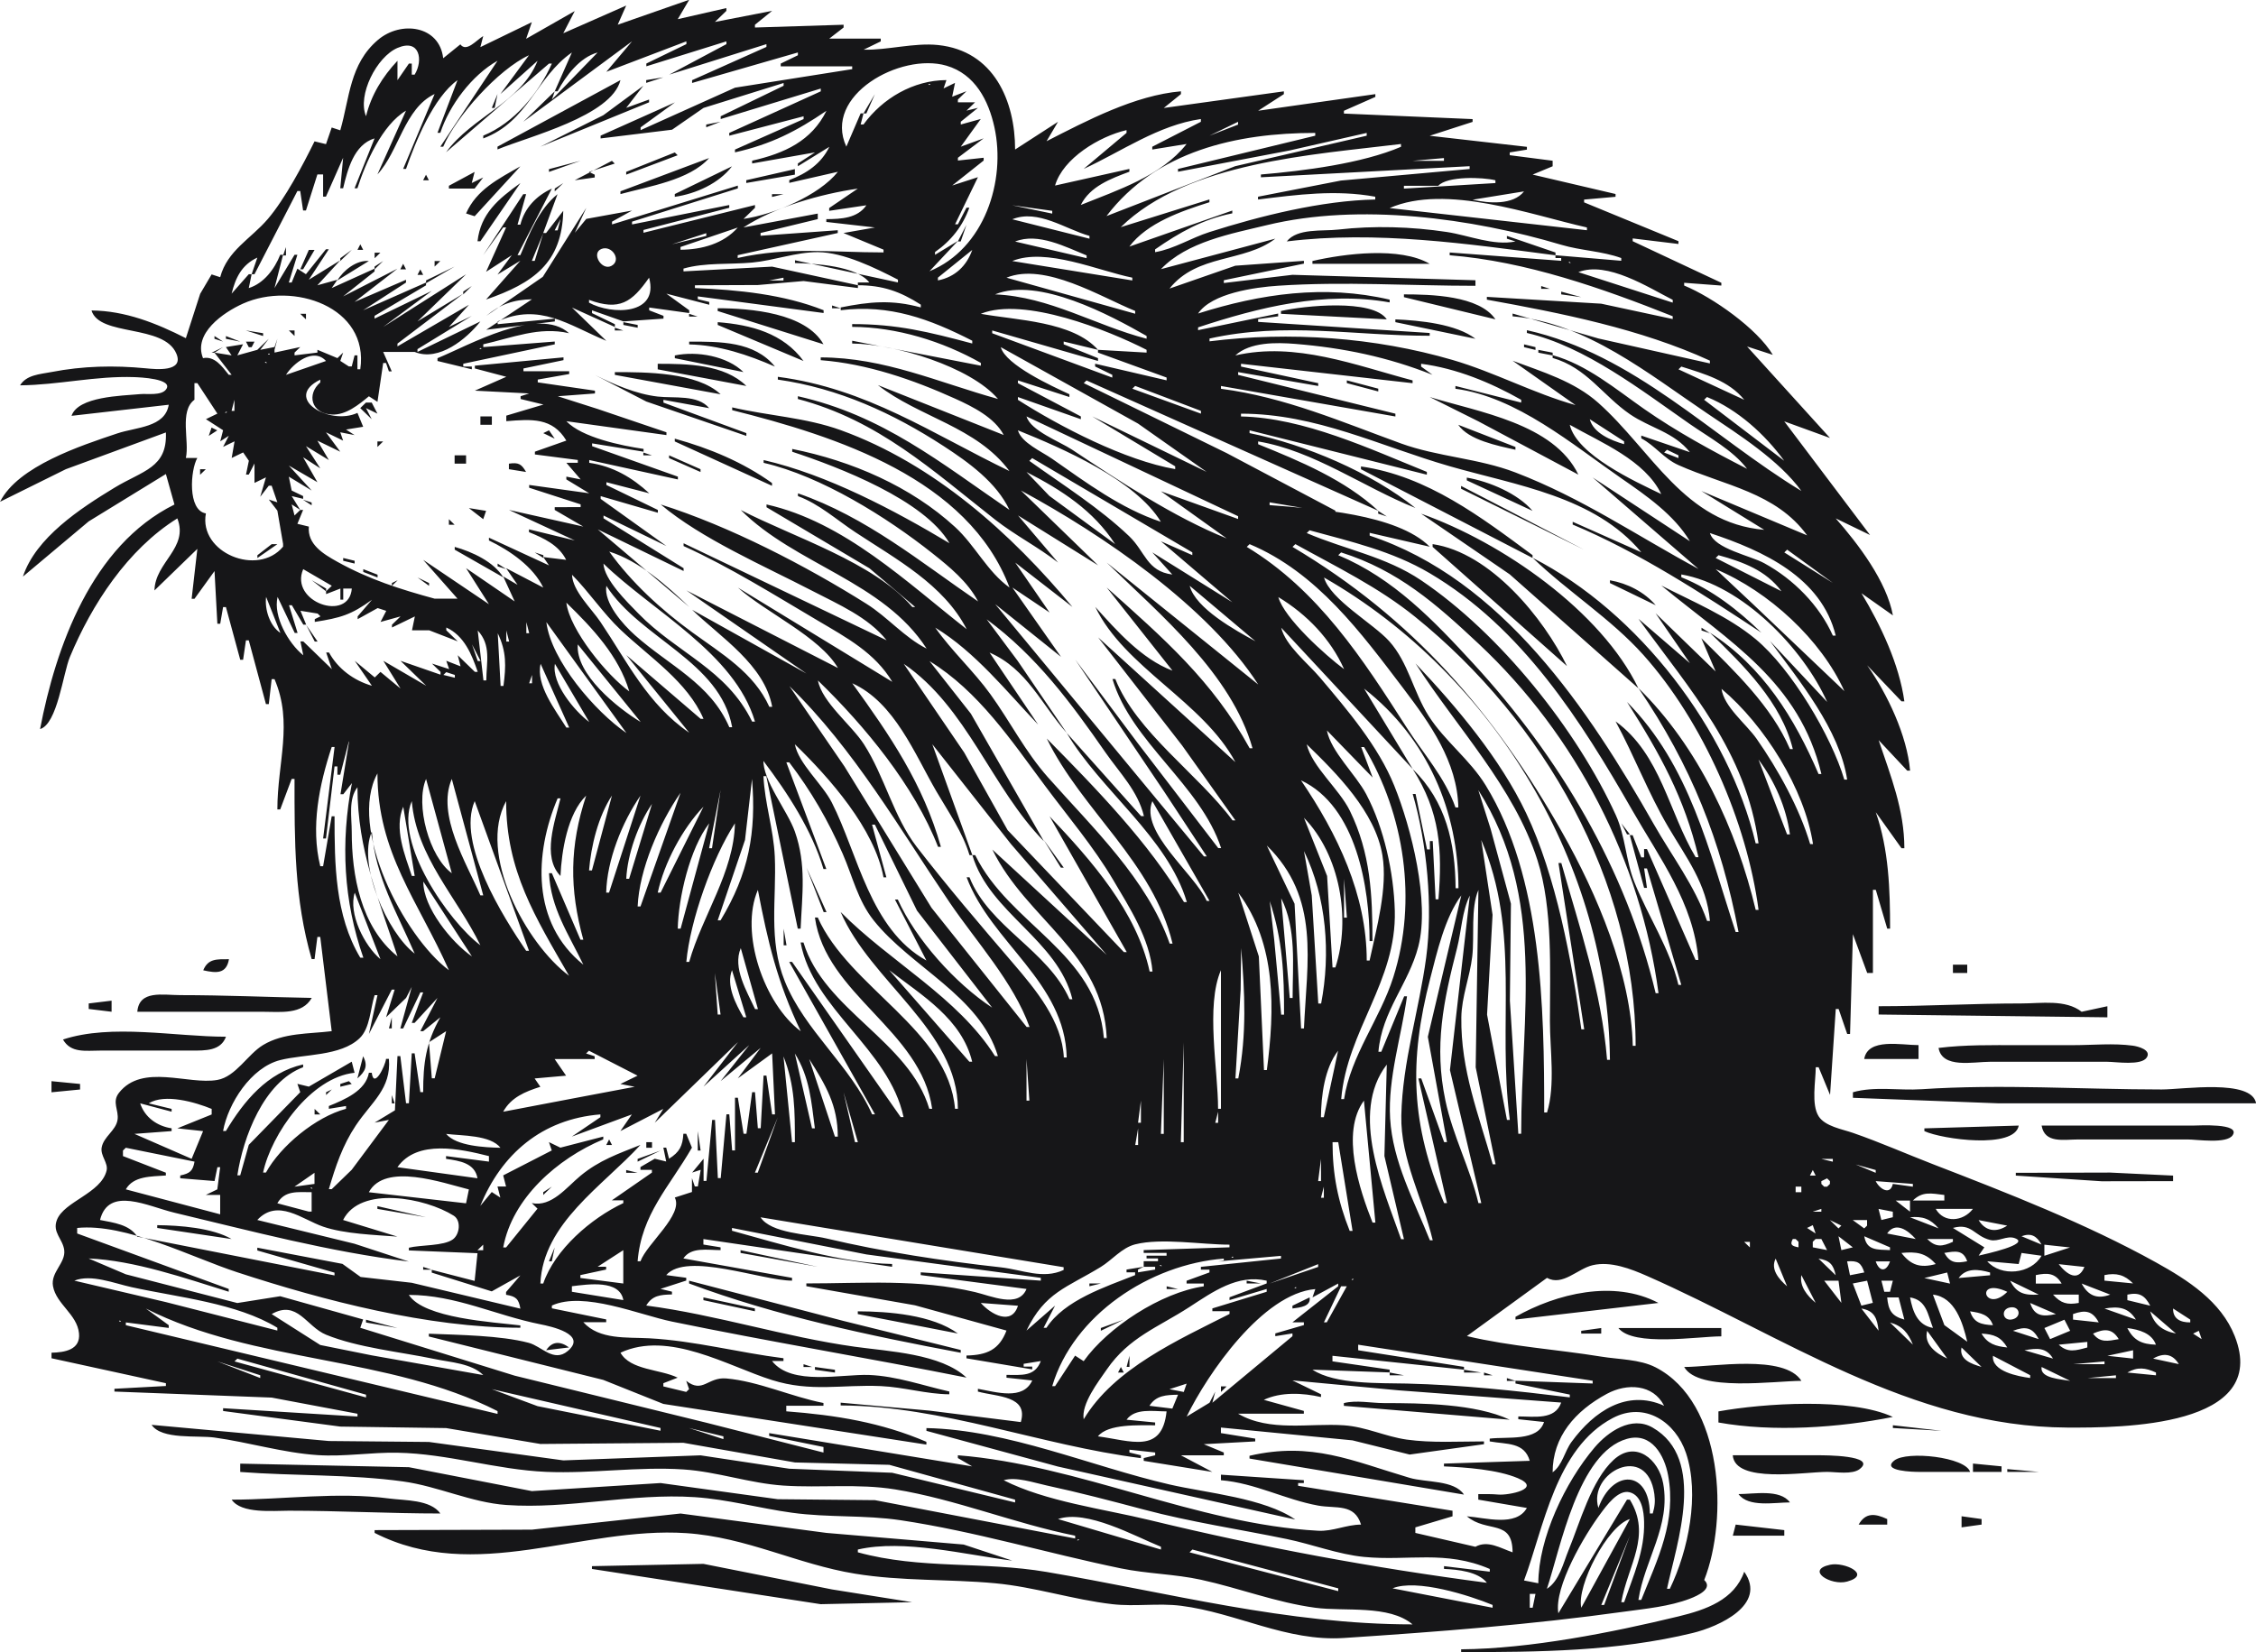 <?xml version="1.0" encoding="UTF-8" standalone="no"?>
<!-- Created with Inkscape (http://www.inkscape.org/) -->

<svg
   width="93.203mm"
   height="68.265mm"
   viewBox="0 0 93.203 68.265"
   version="1.1"
   id="svg1"
   xml:space="preserve"
   xmlns:inkscape="http://www.inkscape.org/namespaces/inkscape"
   xmlns:sodipodi="http://sodipodi.sourceforge.net/DTD/sodipodi-0.dtd"
   xmlns="http://www.w3.org/2000/svg"
   xmlns:svg="http://www.w3.org/2000/svg"><sodipodi:namedview
     id="namedview1"
     pagecolor="#ffffff"
     bordercolor="#000000"
     borderopacity="0.25"
     inkscape:showpageshadow="2"
     inkscape:pageopacity="0.0"
     inkscape:pagecheckerboard="0"
     inkscape:deskcolor="#d1d1d1"
     inkscape:document-units="mm"><inkscape:page
       x="0"
       y="0"
       width="93.203"
       height="68.265"
       id="page2"
       margin="0"
       bleed="0" /></sodipodi:namedview><defs
     id="defs1" /><g
     inkscape:label="Layer 1"
     inkscape:groupmode="layer"
     id="layer1"
     transform="translate(-64.667,-158.197)"><path
       style="fill:#161618;stroke:none"
       d="m 90.183,159.228 0.354,-0.802 -2.599,1.145 0.473,-0.916 -2.008,1.145 0.236,-0.687 -2.126,1.031 0.118,-0.458 c -0.293,0.178 -0.696,0.681 -0.945,0.344 l -0.709,0.573 c -0.155,-1.353 -1.747,-1.564 -2.696,-0.757 -1.172,0.996 -1.169,2.398 -1.556,3.735 l -0.354,-0.115 -0.236,0.687 -0.473,-0.115 c -0.475,0.967 -1.229,2.39 -1.929,3.207 -0.706,0.824 -1.676,1.304 -1.969,2.406 l -0.354,-0.115 -0.473,0.802 -0.591,1.833 c -1.217,-0.618 -2.506,-1.134 -3.898,-1.145 0.329,1.091 2.991,0.553 3.508,1.788 0.321,0.766 -0.856,0.642 -1.263,0.602 -1.311,-0.127 -2.599,-0.099 -3.898,0.153 -0.484,0.093 -1.032,0.115 -1.299,0.55 1.582,-0.013 3.129,-0.397 4.725,-0.339 0.196,0.007 1.629,0.063 1.309,0.506 -0.195,0.27 -0.783,0.169 -1.072,0.196 -0.765,0.071 -2.562,0.093 -2.835,0.897 l 4.016,-0.458 c -0.154,0.942 -1.343,0.922 -2.126,1.185 -1.503,0.504 -4.104,1.353 -4.843,2.824 l 2.717,-1.345 4.134,-1.519 c 0.064,1.466 -0.955,1.574 -2.126,2.285 -1.411,0.857 -3.249,2.059 -3.78,3.671 l 2.717,-2.281 3.189,-1.957 0.354,1.26 c -3.425,1.695 -4.905,5.899 -5.552,9.278 0.712,-0.202 0.951,-2.304 1.232,-2.978 0.901,-2.164 2.379,-4.443 4.439,-5.727 0.479,1.229 -0.92,1.805 -0.945,2.978 l 1.772,-1.718 -0.236,2.062 h 0.118 l 0.827,-1.145 0.118,2.176 h 0.118 l 0.118,-0.687 h 0.118 l 0.591,2.176 h 0.118 l 0.118,-0.802 H 74.945 l 0.709,2.634 h 0.118 l 0.118,-1.031 h 0.118 c 0.777,1.809 0.118,3.452 0.118,5.383 h 0.118 l 0.473,-1.26 h 0.118 c -2.87e-4,2.548 -0.015,4.953 0.709,7.445 h 0.118 l 0.118,-0.916 h 0.118 l 0.473,3.894 c -0.957,0.117 -1.985,0.06 -2.835,0.572 -0.637,0.384 -1.126,1.308 -1.89,1.443 -1.203,0.213 -3.1,-0.694 -4.063,0.531 -0.304,0.386 0.003,0.713 -0.06,1.119 -0.069,0.447 -0.578,0.691 -0.656,1.145 -0.058,0.342 0.282,0.638 0.203,0.955 -0.234,0.938 -1.747,1.265 -2.05,2.03 -0.205,0.518 0.243,0.786 0.301,1.253 0.065,0.532 -0.569,0.913 -0.464,1.489 0.135,0.744 0.997,1.162 1.074,1.947 0.067,0.683 -0.589,0.789 -1.135,0.802 v 0.229 l 4.725,1.031 v 0.115 l -2.126,0.115 v 0.115 l 6.497,0.249 3.544,0.668 v 0.115 l -5.552,-0.344 v 0.115 l 4.843,0.644 4.371,0.062 3.898,0.657 5.906,-0.049 4.607,0.812 3.898,0.098 5.198,1.44 v 0.115 l -5.08,-1.227 -4.253,-0.167 -3.662,-0.553 -5.67,0.209 -5.552,-0.762 -4.134,-0.039 -7.324,-0.668 c 0.417,0.623 1.889,0.426 2.599,0.525 1.412,0.196 2.835,0.63 4.253,0.725 1.111,0.074 2.208,-0.119 3.308,-0.098 2.08,0.039 4.077,0.703 6.143,0.791 1.891,0.08 3.792,-0.225 5.67,-0.1 1.397,0.093 2.74,0.574 4.134,0.667 1.541,0.103 3.074,-0.091 4.607,0.157 2.51,0.407 4.941,1.413 7.442,1.914 v 0.115 l -8.269,-1.584 -4.016,-0.039 -4.843,-0.668 -5.316,0.333 -5.08,-0.988 -6.97,-0.147 v 0.344 c 2.209,0.169 4.551,0.09 6.733,0.393 1.433,0.199 2.824,0.87 4.253,0.971 2.591,0.184 5.181,-0.497 7.796,-0.323 1.358,0.09 2.673,0.46 4.016,0.644 1.496,0.206 2.995,0.086 4.489,0.31 3.079,0.463 6.058,1.362 9.096,1.989 1.091,0.225 2.227,0.233 3.308,0.469 1.594,0.348 3.096,0.939 4.725,1.158 1.203,0.162 3.047,-0.133 4.016,0.687 -5.182,0 -10.04,-1.302 -15.12,-2.167 -2.617,-0.446 -5.209,-0.099 -7.796,-0.811 v -0.115 c 1.9,-0.439 4.451,0.222 6.379,0.458 l -2.008,-0.664 -5.67,-0.481 -6.025,-0.801 -6.143,0.667 -6.497,0.019 v 0.115 c 4.151,2.121 8.555,-0.277 12.876,0.01 2.483,0.165 4.584,1.285 6.97,1.675 1.94,0.317 3.849,0.216 5.788,0.396 1.64,0.152 3.209,0.675 4.843,0.864 0.939,0.109 1.897,-0.052 2.835,0.066 2.295,0.289 4.357,1.488 6.733,1.331 3.899,-0.257 7.697,-0.547 11.577,-1.087 0.898,-0.125 1.867,-0.212 2.717,-0.537 0.328,-0.126 0.967,-0.417 0.591,-0.771 0.992,-2.513 0.808,-7.339 -2.008,-8.788 -0.655,-0.337 -1.524,-0.325 -2.244,-0.443 -1.837,-0.299 -3.744,-0.417 -5.552,-0.849 l 3.308,-2.405 c 0.645,0.354 1.256,-0.376 1.89,-0.525 0.74,-0.174 1.58,0.154 2.244,0.446 5.605,2.467 10.913,6.234 17.365,6.264 2.222,0.01 8.403,-0.007 6.914,-3.78 -0.566,-1.435 -1.934,-2.312 -3.252,-3.044 -2.884,-1.601 -6.129,-2.865 -9.214,-4.058 -1.103,-0.427 -2.189,-0.907 -3.308,-1.295 -0.441,-0.153 -1.148,-0.268 -1.414,-0.683 -0.315,-0.492 -0.121,-1.468 -0.121,-2.03 h 0.118 l 0.473,1.145 0.236,-3.551 h 0.118 l 0.354,1.031 h 0.118 l 0.118,-4.123 0.591,1.604 h 0.236 v -3.436 h 0.118 l 0.473,1.604 h 0.118 c 0,-1.609 -0.052,-3.269 -0.591,-4.811 l 1.063,1.489 h 0.118 c -10e-4,-1.589 -0.563,-2.981 -1.063,-4.467 l 1.181,1.26 h 0.118 c -0.122,-1.443 -0.936,-3.167 -1.772,-4.352 l 1.418,1.489 h 0.118 c -0.214,-1.536 -0.972,-3.138 -1.772,-4.467 l 1.299,0.916 c -0.258,-1.404 -1.426,-2.943 -2.363,-4.009 l 1.418,0.687 -3.544,-4.696 1.89,0.687 -3.426,-3.78 1.063,0.344 c -0.636,-1.076 -2.49,-2.383 -3.662,-2.863 v -0.114 l 1.536,0.115 v -0.115 l -3.662,-1.718 v -0.115 l 1.89,0.229 v -0.115 l -3.898,-1.604 v -0.115 l 1.299,-0.115 v -0.115 l -3.426,-0.802 0.827,-0.344 v -0.229 l -1.772,-0.229 v -0.115 l 0.709,-0.115 v -0.115 l -4.016,-0.458 1.772,-0.573 v -0.115 l -5.316,-0.229 v -0.115 l 1.299,-0.573 v -0.115 l -4.843,0.687 1.063,-0.687 v -0.115 l -4.961,0.687 0.709,-0.573 v -0.115 c -1.902,0.161 -3.891,1.214 -5.552,2.062 l 0.473,-0.802 -1.772,1.145 c 0,-1.995 -0.868,-4.08 -3.189,-4.318 -0.981,-0.101 -2.062,0.214 -3.071,0.194 l 0.709,-0.344 v -0.115 h -2.126 l 0.591,-0.458 v -0.115 l -3.662,0.115 v -0.115 l 0.709,-0.573 -2.363,0.458 0.473,-0.458 v -0.115 l -2.008,0.458 0.473,-0.802 -2.953,1.031 m 0.591,0.687 -1.063,1.26 3.308,-1.26 v 0.115 l -1.654,0.802 v 0.115 l 3.308,-1.031 v 0.115 l -2.363,1.26 4.016,-1.26 v 0.115 l -3.071,1.374 v 0.115 l 4.371,-1.26 v 0.115 l -0.709,0.344 v 0.115 h 2.953 v 0.115 l -4.843,0.766 -3.898,1.754 v -0.115 l 1.418,-1.031 -3.071,1.374 v 0.115 l 2.953,-0.361 1.299,-0.9 3.308,-1.03 v 0.115 l -2.599,1.26 v 0.115 l 4.134,-1.26 v 0.115 l -3.78,1.718 v 0.115 l 3.071,-0.802 v 0.115 l -2.835,1.26 v 0.115 c 1.502,-0.337 2.538,-0.873 3.78,-1.718 -0.611,1.245 -1.743,1.764 -3.071,2.062 v 0.115 l 2.599,-0.458 -0.709,0.458 v 0.115 l 1.299,-0.802 c -0.334,0.695 -0.934,1.097 -1.654,1.374 v 0.115 l 2.008,-0.458 c -0.78,0.98 -2.647,1.765 -3.898,1.947 l 0.473,-0.458 v -0.115 l -4.607,1.145 v -0.115 l 3.544,-0.916 v -0.115 l -4.016,0.802 v -0.115 l 4.371,-1.374 v -0.115 l -5.198,1.604 v -0.115 l 0.827,-0.458 -1.89,0.344 -0.473,0.573 0.473,-1.031 -1.797,2.853 -2.337,1.614 c 0.574,-0.482 1.134,-0.672 1.89,-0.687 l -1.89,1.26 2.835,-0.344 v -0.115 l -2.363,0.229 v -0.115 c 1.734,-0.782 2.915,0.148 4.489,0.802 l -1.418,-1.374 1.772,0.802 v -0.115 l -0.945,-0.458 v -0.115 l 1.299,0.458 1.654,-0.115 v -0.115 l -0.591,-0.229 v -0.115 l 1.654,0.229 v -0.115 l -0.945,-0.687 1.772,0.458 v -0.115 l -0.473,-0.115 v -0.115 l 5.198,0.687 v -0.115 c -1.651,-0.656 -3.526,-0.842 -5.316,-0.916 v -0.115 l 2.599,-0.01 1.89,-0.165 2.244,0.289 v -0.115 l -3.544,-0.769 -3.662,0.196 v -0.115 c 0.896,-0.257 1.908,-0.163 2.835,-0.249 0.908,-0.084 1.803,-0.434 2.717,-0.43 1.062,0.005 2.385,0.66 3.308,1.136 v 0.115 l -4.253,-0.916 v 0.115 c 0.831,0.017 2.542,0.119 3.071,0.802 h -0.473 v 0.115 c 1.022,6.5e-4 1.745,0.256 2.599,0.802 v 0.115 c -1.197,-0.326 -2.105,-0.241 -3.308,0 v 0.115 c 2.028,-0.248 3.661,0.355 5.434,1.26 v 0.115 c -1.799,-0.477 -3.088,-0.803 -4.961,-0.802 v 0.115 c 1.835,0.005 3.736,0.595 5.316,1.489 v 0.115 l -5.316,-1.031 v 0.115 c 1.751,0.014 4.882,0.954 6.025,2.291 -2.472,-0.685 -4.681,-1.711 -7.324,-1.718 v 0.115 c 1.917,0.147 3.821,0.808 5.552,1.59 0.736,0.333 1.631,0.782 2.008,1.502 l -5.198,-2.062 c 1.705,1.334 4.071,1.714 5.434,3.551 -3.208,-1.547 -5.889,-3.414 -9.568,-3.894 v 0.115 c 2.52,0.36 4.76,1.39 6.851,2.749 1.04,0.676 2.183,1.503 2.717,2.634 -2.834,-1.936 -5.232,-3.908 -8.741,-4.696 v 0.115 c 3.336,0.883 5.549,2.943 8.151,4.986 0.822,0.645 1.769,1.124 2.599,1.772 l -1.654,-1.947 3.308,2.062 -3.189,-3.093 c 3.383,1.826 7.739,4.802 9.805,8.018 l -6.261,-5.04 c 2.234,2.166 5.16,4.609 6.025,7.674 h -0.118 c -1.528,-2.783 -3.558,-4.547 -5.906,-6.643 l 2.717,3.436 c -1.274,-0.478 -2.313,-1.661 -3.189,-2.634 1.21,2.515 4.45,3.91 5.788,6.414 l -5.67,-5.154 3.47,4.467 2.2,3.093 h -0.118 c -1.412,-1.904 -3.971,-3.643 -4.843,-5.841 h -0.118 c 0.78,2.619 3.634,4.369 4.489,6.987 h -0.118 l -3.338,-4.352 -2.569,-3.436 3.702,5.498 1.732,2.634 h -0.118 l -8.623,-10.423 2.717,2.176 -2.008,-2.863 1.536,1.031 -1.418,-2.062 2.363,1.833 c -2.527,-3.04 -5.724,-5.912 -9.568,-7.304 -1.45,-0.525 -2.998,-0.594 -4.489,-0.943 v 0.115 c 4.296,1.078 9.756,2.821 11.458,7.33 -0.92,-0.657 -1.42,-1.74 -2.249,-2.5 -1.833,-1.682 -4.269,-2.733 -6.729,-3.227 v 0.115 c 1.934,0.638 5.458,1.991 6.497,3.78 -2.282,-1.364 -5.047,-2.832 -7.678,-3.436 v 0.115 c 2.379,0.548 5.095,2.248 6.97,3.736 0.722,0.573 1.461,1.176 1.89,1.991 -2.398,-1.638 -4.611,-3.485 -7.442,-4.467 v 0.115 c 0.872,0.32 1.597,0.98 2.363,1.486 1.692,1.119 3.657,2.164 4.607,4.012 -2.454,-1.919 -5.055,-4.433 -8.269,-5.154 v 0.115 l 4.253,2.523 1.89,1.601 h -0.118 c -1.606,-1.864 -4.909,-2.883 -7.088,-4.009 2.263,2.264 5.88,2.939 7.678,5.727 -0.917,-0.461 -1.608,-1.299 -2.481,-1.848 -2.509,-1.579 -5.66,-3.21 -8.505,-4.108 1.69,1.424 4.274,2.538 6.261,3.569 1.071,0.556 2.316,1.088 3.071,2.043 l -8.387,-4.009 v 0.115 c 1.906,0.864 3.754,2.024 5.552,3.085 1.177,0.695 2.358,1.33 3.071,2.527 l -6.379,-3.894 c 1.157,1.033 3.377,2.029 4.134,3.322 l -6.261,-3.207 4.961,3.436 -4.725,-2.634 c 1.203,1.156 2.985,2.274 3.308,4.009 h -0.118 c -0.637,-1.412 -1.967,-2.192 -3.189,-3.081 -1.276,-0.928 -2.512,-2.061 -3.426,-3.334 1.236,0.382 2.402,1.42 3.308,2.291 l -3.78,-3.207 3.544,1.718 v -0.115 l -3.308,-2.062 v -0.115 l 2.599,1.26 -2.717,-1.947 v -0.115 l 2.363,0.687 v -0.115 l -2.126,-1.031 v -0.115 l 1.772,0.458 c -0.708,-0.655 -1.501,-1.118 -2.481,-1.26 v -0.115 l 3.662,0.802 v -0.115 l -3.544,-1.26 v -0.115 l 2.126,0.344 v -0.115 c -0.921,-0.134 -2.552,-0.474 -3.189,-1.145 l 4.134,0.573 v -0.115 l -2.835,-0.961 -1.654,-0.528 1.536,-0.115 v -0.115 l -2.363,-0.344 v -0.115 l 1.299,-0.229 v -0.115 h -1.89 v -0.115 l 1.654,-0.344 v -0.115 l -3.662,0.344 v 0.115 l 1.299,0.344 -1.299,0.573 2.244,0.115 -0.354,0.115 v 0.115 l 0.945,0.229 -1.536,0.458 v 0.229 c 1.044,-0.085 1.907,-0.156 2.481,0.802 l -1.299,0.458 v 0.115 l 1.772,0.229 v 0.115 h -0.473 l 0.591,0.687 -0.591,-0.115 v 0.115 l 0.945,0.573 -2.481,-0.344 v 0.115 l 2.126,0.687 v 0.115 H 87.584 v 0.115 l 1.181,0.687 -3.071,-0.687 2.717,1.26 -1.89,-0.458 v 0.115 c 0.626,0.254 1.228,0.536 1.536,1.145 l -0.945,-0.115 0.236,0.344 -2.481,-1.145 v 0.115 c 0.867,0.418 1.828,1.081 2.244,1.947 l -1.536,-0.802 0.473,0.687 -0.591,-0.344 0.473,1.031 -2.008,-1.374 0.945,1.489 -2.717,-1.833 1.418,1.604 h -0.945 c -1.424,-0.388 -2.72,-0.801 -4.016,-1.522 -0.599,-0.333 -1.244,-0.725 -1.181,-1.456 l -0.473,-0.115 0.236,-0.573 h -0.118 l -0.236,0.229 -0.118,-0.458 0.354,0.229 -0.354,-0.573 0.473,0.115 v -0.115 l -0.473,-0.229 -0.118,-0.573 0.945,0.573 -0.945,-1.031 1.181,0.687 -0.591,-1.031 0.709,0.458 -0.591,-0.916 0.945,0.573 -0.473,-0.802 0.945,0.458 -0.591,-0.802 0.709,0.344 -0.118,-0.344 0.591,0.115 -0.354,-0.229 0.709,-0.115 -0.236,-0.573 c -1.153,0.538 -3.102,-0.608 -1.536,-1.374 v 0.115 c -0.569,0.489 -0.377,1.281 0.473,1.327 0.587,0.032 1.12,-0.412 1.536,-0.754 l 0.354,0.229 0.236,-1.604 h 0.118 l 0.118,0.344 h 0.118 l -0.354,-0.802 h 1.181 0.118 c 1.001,0.412 2.146,-0.536 2.717,-1.26 l -2.599,1.26 v -0.115 l 2.244,-1.374 -0.945,0.458 0.827,-0.916 -2.953,1.718 v -0.115 l 2.717,-2.062 -1.89,1.145 2.008,-1.947 -3.426,2.176 2.008,-1.489 -2.363,1.145 v -0.115 l 2.126,-1.26 v -0.115 l -2.599,1.145 1.772,-1.145 v -0.115 l -2.126,0.916 1.772,-1.374 -2.244,1.145 1.299,-1.031 v -0.115 l -1.772,0.802 0.236,-0.344 -0.827,0.229 0.945,-1.031 -1.299,0.802 0.827,-1.26 h -0.118 l -0.827,1.031 -0.354,-0.229 -0.236,0.573 h -0.118 l 0.354,-1.145 h -0.118 l -0.827,1.374 0.354,-1.374 h -0.118 c -0.232,0.582 -0.67,1.178 -1.299,1.374 l 0.118,-0.573 H 74.945 l -0.709,0.802 c 0.161,-0.655 0.416,-1.189 1.063,-1.489 l -0.236,0.687 h 0.118 l 1.772,-3.436 h 0.118 l 0.118,0.802 h 0.118 l 0.473,-1.489 h 0.236 v 0.916 h 0.118 l 0.709,-1.604 -0.118,1.26 h 0.118 c 0.182,-0.763 0.446,-1.807 1.299,-2.062 l -0.827,2.062 h 0.118 c 0.333,-1.041 1.02,-2.624 2.008,-3.207 l -1.181,2.634 c 0.889,-0.954 1.112,-2.729 2.363,-3.322 l -1.299,3.093 h 0.118 c 0.397,-1.132 1.128,-2.946 2.126,-3.665 l -0.827,2.176 h 0.118 c 0.37,-1.133 1.301,-2.382 2.363,-2.978 l -2.363,3.551 H 82.977 c 0.536,-1.252 2.273,-3.193 3.544,-3.78 l -1.181,1.604 1.536,-1.374 c -0.689,1.727 -2.713,2.311 -3.78,3.78 l 4.253,-3.665 h 0.118 c -0.542,1.219 -1.552,2.452 -2.835,2.978 v 0.115 c 1.869,-0.697 2.184,-2.532 3.662,-3.551 l -0.709,1.604 h 0.118 c 0.344,-0.643 0.914,-1.401 1.654,-1.604 l -1.89,1.947 0.118,-0.344 -1.299,1.26 4.489,-3.322 m -8.978,1.374 h -0.118 v -0.458 h -0.118 l -0.473,0.687 v -0.802 c -0.622,0.662 -1.085,1.415 -1.299,2.291 -0.366,-0.869 0.438,-2.453 1.3,-2.822 0.928,-0.398 1.069,0.52 0.708,1.104 m 21.263,8.132 1.181,-1.26 -0.945,0.573 v -0.115 c 0.67,-0.466 1.146,-1.078 1.418,-1.833 h -0.118 l -0.354,0.687 h -0.118 l 0.945,-1.947 -1.063,0.344 1.299,-1.031 v -0.115 l -1.063,0.115 v -0.115 l 1.063,-0.802 -0.945,0.344 0.827,-1.145 -0.827,0.229 v -0.115 l 0.709,-0.573 -0.473,0.115 0.354,-0.344 h -0.709 v -0.115 l 0.354,-0.344 -0.591,0.229 0.118,-0.573 -0.473,0.229 0.118,-0.344 c -1.37,0.005 -2.643,0.756 -3.426,1.833 h -0.118 l 0.118,-0.458 h -0.118 l -0.591,1.374 c -0.979,-2.114 2.239,-3.899 4.134,-3.345 1.19,0.348 1.744,1.45 1.983,2.543 0.485,2.211 -0.405,5.026 -2.692,5.956 m -11.852,-8.438 0.079,0.038 -0.079,-0.038 m 0.158,0.535 v 0.115 l 0.709,-0.229 -0.709,0.115 m -1.063,0 -5.08,2.749 v 0.115 c 1.291,-0.536 4.707,-1.377 5.08,-2.863 m 2.835,0.115 0.118,0.115 -0.118,-0.115 m 9.923,0.038 c 0.091,0 0.019,0.057 -0.039,0.038 l 0.039,-0.038 m 0.473,-0.038 -0.236,0.229 0.236,-0.229 m -16.538,2.634 4.489,-1.833 v -0.115 l -0.945,0.344 0.709,-0.916 -1.654,1.22 -2.599,1.3 m -1.772,-2.176 -0.236,0.573 h 0.118 l 0.118,-0.573 m 15.593,0 -0.473,0.802 h 0.118 l 0.354,-0.802 m 2.953,0 -0.118,0.115 0.118,-0.115 m -9.923,1.26 v 0.115 l 0.591,-0.229 -0.591,0.115 m 20.436,-0.229 v 0.115 l -2.008,1.031 v 0.115 l 1.418,-0.229 c -1.044,1.324 -2.835,1.9 -4.371,2.52 0.387,-0.769 1.225,-1.08 2.008,-1.374 v -0.115 l -3.071,0.687 c 0.326,-1.126 1.832,-2.032 2.953,-2.291 v 0.115 l -1.772,1.489 c 1.566,-0.72 3.087,-1.81 4.843,-2.062 m 1.536,0.115 v 0.115 l -1.181,0.458 1.181,-0.573 m -11.34,0.344 -0.118,0.115 0.118,-0.115 m 0.236,0 -0.118,0.115 0.118,-0.115 m 14.293,0.115 v 0.115 l -5.67,1.374 v 0.115 l 4.607,-0.878 3.189,-0.726 v 0.115 l -5.434,1.26 -5.316,2.061 c 2.045,-2.694 5.392,-3.436 8.623,-3.436 m 3.544,0.458 v 0.115 c -1.613,0.692 -4.033,0.997 -5.788,1.145 v 0.115 l 8.623,-0.458 v 0.115 l -5.316,0.478 -3.426,0.668 v 0.115 c 1.633,-0.201 3.212,-0.413 4.843,-0.115 v 0.115 c -2.214,0.044 -4.753,0.679 -6.851,1.346 -0.764,0.243 -1.447,0.693 -2.244,0.83 v -0.115 c 1.014,-0.704 1.958,-1.242 3.189,-1.489 v -0.115 l -4.253,1.489 c 0.729,-0.979 2.156,-1.469 3.308,-1.833 v -0.115 l -3.662,1.145 c 2.745,-2.69 7.955,-2.992 11.577,-3.436 m -39.809,0.229 0.118,0.115 -0.118,-0.115 m 10.041,0 0.118,0.115 -0.118,-0.115 m 19.137,0.229 0.354,-0.115 -0.354,0.115 M 82.977,164.497 82.387,165.299 82.977,164.497 m 9.568,0 -2.008,0.802 v 0.115 l 2.126,-0.802 -0.118,-0.115 m -3.544,0.115 0.118,0.115 -0.118,-0.115 m -1.654,0.573 v 0.115 l 1.299,-0.458 -1.299,0.344 m 2.953,0.916 v 0.115 c 1.16,-0.319 2.849,-0.57 3.662,-1.489 l -3.662,1.374 m 34.021,-1.374 v 0.115 h -1.299 l 1.299,-0.115 m -34.375,0.115 -1.536,0.802 0.827,-0.115 v -0.115 l -0.236,-0.115 1.063,-0.344 -0.118,-0.115 m -0.236,0.687 1.063,-0.573 -1.063,0.573 m 5.906,-0.573 0.118,0.115 -0.118,-0.115 m -9.45,0.115 c -0.903,0.516 -1.816,0.965 -2.244,1.947 l 0.354,0.115 1.89,-2.062 m 6.379,1.145 v 0.115 c 0.886,-0.129 1.823,-0.556 2.363,-1.26 l -2.363,1.145 m 18.9,-1.145 0.118,0.115 -0.118,-0.115 m -15.947,0.573 v 0.115 l 2.008,-0.344 v -0.229 l -2.008,0.458 m 9.805,-0.458 0.118,0.115 -0.118,-0.115 m -21.027,0.115 -1.063,0.573 v 0.115 h 1.063 l 0.354,-0.458 -0.473,0.229 0.118,-0.458 m 28.587,0.344 0.473,-0.229 -0.473,0.229 m -30.595,-0.229 -0.118,0.229 h 0.236 l -0.118,-0.229 m 22.799,0 0.118,0.115 -0.118,-0.115 m 11.577,0.115 0.118,0.115 -0.118,-0.115 m 9.805,0.115 v 0.115 l -3.78,0.229 v -0.115 h 1.418 c 0.371,-0.412 1.833,-0.359 2.363,-0.229 m -40.282,0.115 c -0.915,0.658 -1.641,1.261 -1.772,2.405 h 0.118 l 1.654,-2.405 m 1.772,0 -0.354,0.229 v 0.115 l 0.354,-0.344 m -5.867,0.191 0.039,0.076 -0.039,-0.076 m 1.851,-0.076 -0.709,0.687 0.709,-0.687 m 23.862,0.687 -1.181,-0.687 1.181,0.687 m -29.178,-0.573 0.118,0.115 -0.118,-0.115 m 0.63,0.076 0.039,0.076 -0.039,-0.076 m 6.93,1.413 h -0.118 l 0.354,-1.26 h -0.118 l -1.654,2.52 0.827,-1.145 h 0.118 l -0.827,1.833 1.063,-0.687 -0.591,0.802 0.945,-0.573 -1.418,1.604 c 1.944,-0.674 3.143,-1.503 3.189,-3.665 l -0.709,0.916 h -0.118 l 0.591,-1.604 c -0.774,0.622 -1.162,1.637 -1.536,2.52 h -0.118 l 1.418,-2.749 c -0.645,0.292 -1.133,0.812 -1.299,1.489 m 13.939,-1.489 -1.181,0.802 v 0.115 l 1.536,-0.229 c -0.366,0.537 -1.038,0.568 -1.654,0.573 v 0.115 l 2.008,0.229 -1.299,0.229 1.654,0.687 v 0.115 c -2.145,0 -3.892,-0.244 -6.025,0.229 v -0.115 l 4.134,-0.916 v -0.115 l -3.189,0.229 v -0.115 l 2.363,-0.573 v -0.229 l -3.071,0.573 c 1.299,-0.846 3.187,-1.383 4.725,-1.604 m -3.544,0.229 v 0.115 l 0.473,-0.115 h -0.473 m 31.068,-0.115 c -0.452,0.578 -1.47,0.495 -2.126,0.344 l 2.126,-0.344 m -44.534,0.115 0.118,0.115 -0.118,-0.115 m -2.008,0.115 0.118,0.115 -0.118,-0.115 m 8.741,0 0.118,0.115 -0.118,-0.115 m -11.813,0.115 0.118,0.115 -0.118,-0.115 m 18.074,0 0.118,0.115 -0.118,-0.115 m 8.387,0 -0.118,0.229 0.118,-0.229 m -9.686,0.115 0.118,0.115 -0.118,-0.115 m 1.063,0 0.118,0.115 -0.118,-0.115 m 8.899,0.076 0.039,0.076 -0.039,-0.076 m 3.386,0.267 v 0.115 l -1.654,-0.344 1.654,0.229 m 22.09,0.687 v 0.115 l -8.151,-0.916 c 2.332,-1.015 5.832,0.282 8.151,0.802 m -42.172,-0.916 0.118,0.115 -0.118,-0.115 m 0.827,0 0.118,0.115 -0.118,-0.115 m -6.536,0.153 0.079,0.038 -0.079,-0.038 m 8.545,-0.038 0.118,0.115 -0.118,-0.115 m -11.34,0.115 0.118,0.115 -0.118,-0.115 m 9.686,0 -0.236,0.344 0.236,-0.344 m 42.408,1.947 v 0.115 l -2.717,-0.229 v 0.115 h 0.236 v 0.115 l -4.607,-0.344 v 0.115 c 3.147,0.249 6.314,1.366 9.214,2.52 v 0.115 l -2.953,-0.634 -4.725,-0.282 v 0.115 c 3.081,0.557 6.355,1.208 9.214,2.52 v 0.115 l -4.607,-1.031 -3.544,-1.03 v 0.115 c 3.035,0.257 5.649,2.402 8.033,4.006 1.315,0.885 2.97,1.934 3.898,3.21 -3.708,-2.249 -6.906,-5.648 -11.34,-6.643 v 0.115 c 2.407,0.554 4.756,2.39 6.733,3.764 0.793,0.551 1.781,1.084 2.363,1.849 -1.45,-0.741 -2.922,-1.543 -4.253,-2.473 -1.177,-0.823 -2.359,-1.826 -3.78,-2.223 v 0.115 c 1.405,0.401 2.074,1.558 3.194,2.325 0.841,0.576 1.815,0.734 2.476,1.569 l -2.008,-0.687 v 0.115 c 0.572,0.301 0.934,0.836 1.536,1.105 1.901,0.851 4.021,1.122 5.316,2.904 l -4.371,-1.833 2.599,1.604 c -3.297,-0.279 -4.637,-3.27 -6.856,-5.248 -0.998,-0.889 -2.304,-1.277 -3.539,-1.739 l 2.599,1.833 c -1.725,-0.482 -3.346,-1.358 -5.08,-1.865 -3.227,-0.942 -6.734,-1.184 -10.041,-0.77 v -0.115 c 3.132,-0.696 5.948,-0.115 9.096,-0.115 v -0.115 l -7.088,-0.458 v -0.115 l 0.827,-0.115 v -0.115 l -3.308,0.687 v -0.115 c 2.506,-0.827 5.24,-1.512 7.915,-1.031 v -0.115 c -2.694,-0.629 -5.32,-0.246 -7.915,0.573 0.568,-0.841 2.342,-1.084 3.308,-1.148 2.728,-0.182 5.41,0.003 8.151,0.003 v -0.229 l -7.56,-0.225 -2.835,0.339 v -0.115 l 3.308,-0.687 v -0.115 l -2.835,0.202 -2.717,0.944 c 1.149,-1.443 3.071,-1.069 4.371,-2.062 l -4.725,1.26 c 1.082,-1.136 2.889,-1.459 4.371,-1.818 3.824,-0.927 8.465,-0.292 12.167,0.811 0.812,0.242 1.683,0.259 2.481,0.549 m -21.972,-0.916 v 0.115 l -3.189,-0.802 c 1.061,-0.431 2.204,0.412 3.189,0.687 m -23.862,-0.687 -0.236,0.344 0.236,-0.344 m 2.008,0 -0.118,0.458 H 87.584 l 0.236,-0.458 m 16.774,0.229 -0.354,0.687 h 0.118 l 0.236,-0.687 m -24.452,0.115 0.118,0.115 -0.118,-0.115 m 2.481,0 0.118,0.115 -0.118,-0.115 m 12.522,0 c -0.591,0.668 -1.481,0.909 -2.363,0.916 v -0.115 l 2.363,-0.802 m 22.681,0.573 c 3.702,-0.454 7.465,0.098 11.104,0.573 v -0.115 l -2.008,-0.687 v 0.115 l 0.354,0.115 c -0.901,0.189 -1.935,-0.254 -2.835,-0.391 -1.462,-0.221 -3.019,-0.269 -4.489,-0.1 -0.654,0.075 -1.69,-0.065 -2.126,0.491 m -23.744,-0.458 -0.118,0.115 0.118,-0.115 m -12.522,0.115 0.118,0.115 -0.118,-0.115 m 5.552,0 -0.354,1.145 h -0.118 l 0.473,-1.145 m 6.733,0 v 0.115 l -1.418,0.344 1.418,-0.458 m -15.829,0.115 -0.118,0.229 0.118,-0.229 m -1.299,0.115 -0.118,0.229 0.118,-0.229 m 2.048,0.076 0.039,0.076 -0.039,-0.076 m 30.792,0.611 v 0.115 l -2.953,-0.687 c 0.942,-0.383 2.091,0.225 2.953,0.573 m -32.367,-0.573 0.118,0.115 -0.118,-0.115 m 5.67,0 -0.118,0.229 0.118,-0.229 m -3.308,0.115 -0.118,0.229 h 0.236 l -0.118,-0.229 m 2.126,0 0.118,0.115 -0.118,-0.115 m -5.198,0.115 -0.118,0.344 h 0.118 v -0.344 m 0.591,0 0.118,0.115 -0.118,-0.115 m 1.299,0 0.118,0.115 -0.118,-0.115 m 2.559,0.038 0.079,0.038 -0.079,-0.038 m 8.584,0.038 c 0.438,-0.173 0.856,0.483 0.4,0.706 -0.394,0.193 -0.833,-0.535 -0.4,-0.706 m -12.088,0.039 -0.354,0.802 h 0.118 l 0.473,-0.802 h -0.236 m 1.772,0 -0.473,0.344 v 0.115 l 0.473,-0.458 m 9.805,0 -0.236,0.229 0.236,-0.229 m 5.198,0 -0.945,0.344 0.945,-0.344 m 10.632,0 c -0.23,0.656 -0.71,1.122 -1.418,1.26 v -0.115 l 1.418,-1.145 m -27.878,0.115 0.118,0.115 -0.118,-0.115 m 3.189,0 v 0.229 l 0.236,-0.229 H 80.142 m 3.071,0.115 0.118,0.115 -0.118,-0.115 m 35.675,0.229 v 0.115 h 4.843 c -1.22,-0.713 -3.518,-0.421 -4.843,-0.115 m -40.282,0.802 1.299,-0.802 c -0.509,-0.046 -1.057,0.387 -1.299,0.802 m 3.308,-0.916 -0.118,0.229 0.118,-0.229 m 29.532,0.802 v 0.115 l -4.961,-0.802 c 1.403,-0.571 3.559,0.406 4.961,0.687 m 14.766,-0.802 -0.118,0.115 0.118,-0.115 m -45.716,0.115 -0.354,0.229 v 0.115 l 0.354,-0.344 m 2.126,0 v 0.229 l 0.236,-0.229 h -0.236 m 6.025,0 -0.236,0.229 0.236,-0.229 m 40.872,0.038 0.039,0.038 c -0.058,0.019 -0.131,-0.038 -0.039,-0.038 m -48.196,0.076 -0.118,0.229 h 0.236 l -0.118,-0.229 m 0.945,0.687 v 0.115 l 1.181,-0.687 -1.181,0.573 m 4.371,-0.573 -0.827,0.687 0.827,-0.687 m -4.607,0.115 -0.118,0.229 h 0.236 l -0.118,-0.229 m 6.34,0.076 -0.039,0.076 0.039,-0.076 m 45.401,1.184 v 0.115 l -3.898,-1.26 c 1.188,-0.47 2.886,0.629 3.898,1.145 m -52.331,-0.802 0.354,-0.229 -0.354,0.229 m 14.884,-0.229 -0.118,0.115 0.118,-0.115 m 15.239,1.489 v 0.115 l -5.316,-1.489 c 1.59,-0.647 3.9,0.803 5.316,1.374 m -34.375,-1.374 -0.473,0.458 0.473,-0.458 m 14.293,0 c 0.421,1.552 -1.546,1.546 -2.481,1.031 v -0.115 c 1.261,0.468 1.773,0.097 2.481,-0.916 m 5.552,0 v 0.115 h -0.591 l 0.591,-0.115 m -21.263,0.115 -0.118,0.115 0.118,-0.115 m 26.224,0.115 -0.118,0.115 0.118,-0.115 m -17.837,0.115 -0.354,0.229 v 0.115 l 0.354,-0.344 m 44.18,0 v 0.115 h 0.354 l -0.354,-0.115 m -45.834,0.115 0.118,0.115 -0.118,-0.115 m 46.385,0.038 0.079,0.038 -0.079,-0.038 m -32.603,0.115 0.079,0.038 -0.079,-0.038 m 15.75,1.794 v 0.115 c -2.126,-0.551 -4.005,-1.738 -6.261,-1.833 1.799,-0.732 4.761,0.861 6.261,1.718 m 17.129,-1.833 v 0.115 l 0.827,0.115 -0.827,-0.229 m -49.614,3.207 h -0.118 v -0.573 h -0.118 l -0.118,0.458 h -0.118 l -0.354,-0.229 0.118,-0.344 -0.236,0.229 -0.827,-0.344 v 0.115 l -0.945,0.115 v -0.115 l 0.236,-0.229 -1.063,0.229 v -0.115 l 0.118,-0.458 -0.118,0.344 -0.591,0.115 0.354,-0.458 -0.473,0.458 -0.827,0.229 0.236,-0.458 -0.709,0.115 0.236,0.344 -0.709,-0.115 0.709,0.916 h -0.118 c -0.276,-0.344 -0.582,-0.784 -1.063,-0.687 -0.411,-1.021 0.829,-1.883 1.654,-2.254 2.056,-0.925 5.223,0.129 4.843,2.712 m 43.117,-3.093 v 0.115 l 3.78,0.916 c -0.668,-0.989 -2.682,-1.03 -3.78,-1.031 m 7.56,0.115 0.118,0.115 -0.118,-0.115 m -46.188,0.344 0.354,-0.229 -0.354,0.229 m 15.002,0 v 0.115 h 0.354 l -0.354,-0.115 m 18.546,0.229 v 0.115 l 4.371,0.229 c -0.577,-0.863 -3.451,-0.558 -4.371,-0.344 m -33.194,-0.115 -0.236,0.344 0.236,-0.344 m 9.923,0 v 0.115 l 4.371,1.374 c -0.734,-1.297 -3.018,-1.488 -4.371,-1.489 m 17.719,1.718 v 0.115 l -2.008,-0.115 v 0.115 l 2.835,1.031 v 0.115 l -2.953,-0.687 v 0.115 l 0.709,0.344 v 0.115 l -4.961,-1.833 v -0.115 l 4.371,1.26 v -0.115 l -1.418,-0.573 v -0.115 l 1.418,0.344 c -1.045,-1.182 -3.362,-1.221 -4.843,-1.489 1.783,-0.725 5.266,0.679 6.851,1.489 m 14.845,-1.565 0.079,0.038 -0.079,-0.038 m -50.874,0.076 0.118,0.115 -0.118,-0.115 m 0.709,0 0.118,0.115 -0.118,-0.115 m 0.354,0 0.236,0.229 v -0.229 h -0.236 m 16.065,0 v 0.115 h 0.354 l -0.354,-0.115 m 5.552,0 0.118,0.115 -0.118,-0.115 m -23.153,0.115 0.118,0.115 -0.118,-0.115 m 8.978,0.115 0.118,0.115 -0.118,-0.115 m 37.801,0 v 0.115 l 3.308,0.687 c -0.794,-0.615 -2.312,-0.76 -3.308,-0.802 m -46.424,0.115 0.118,0.115 -0.118,-0.115 m 14.53,0 v 0.115 l 0.591,0.115 v -0.115 l -0.591,-0.115 m 3.898,0 v 0.115 l 3.544,1.489 c -0.839,-1.145 -2.161,-1.498 -3.544,-1.604 m -11.577,1.489 v 0.115 l 1.418,0.344 v -0.115 h -0.354 v -0.115 l 3.78,-0.802 v -0.115 l -2.953,0.229 v -0.115 c 1.192,-0.267 2.3,-0.745 3.544,-0.458 -1.267,-1.151 -4.171,0.518 -5.434,1.031 m 44.416,-1.374 0.118,0.115 -0.118,-0.115 m -37.092,0.115 v 0.115 h 0.354 l -0.354,-0.115 m 37.525,0.038 0.079,0.038 -0.079,-0.038 m -52.764,0.076 0.709,0.229 v -0.115 l -0.709,-0.115 m 1.772,0 0.236,0.229 v -0.229 h -0.236 m 8.033,0 -0.118,0.229 0.118,-0.229 m -8.663,0.153 0.079,0.038 -0.079,-0.038 m 0.433,0.038 0.039,0.076 -0.039,-0.076 m 1.26,-0.076 0.118,0.115 -0.118,-0.115 m 1.181,0 0.118,0.115 -0.118,-0.115 m -5.316,0.115 v 0.115 l 0.354,0.115 -0.354,-0.229 m 0.473,0 v 0.115 l 0.591,0.115 -0.591,-0.229 m -0.709,0.115 -0.118,0.229 0.118,-0.229 m 3.544,0 -0.354,0.344 0.354,-0.344 m -2.008,0.115 0.118,0.229 h 0.118 l 0.118,-0.229 h -0.354 m 2.363,0.344 0.473,-0.229 -0.473,0.229 m 0.709,-0.344 0.236,0.229 -0.236,-0.229 m 11.813,0 0.118,0.115 -0.118,-0.115 m 3.426,0 v 0.115 c 1.229,0.025 2.437,0.432 3.544,0.916 -0.854,-1.055 -2.285,-1.031 -3.544,-1.031 m 30.713,1.374 -0.473,-0.344 v -0.115 c 1.458,0.19 2.871,0.774 4.134,1.489 v 0.115 l -2.717,-0.687 v 0.115 c 2.522,0.331 4.849,2.314 6.851,3.699 1.037,0.717 2.188,1.516 2.835,2.601 l -4.016,-2.634 4.371,3.78 c -2.558,-1.381 -4.809,-2.93 -7.56,-3.986 -1.535,-0.589 -3.203,-0.646 -4.725,-1.198 -2.43,-0.881 -4.798,-1.916 -7.442,-2.261 v -0.115 l 7.206,1.26 v -0.115 l -6.497,-1.604 v -0.115 l 3.308,0.573 v -0.115 l -3.189,-0.687 v -0.115 l 7.088,0.802 v -0.115 c -2.355,-0.623 -4.83,-1.606 -7.324,-1.031 0.611,-0.557 1.688,-0.541 2.481,-0.477 1.983,0.161 3.825,0.545 5.67,1.279 m -50.441,-0.916 h 0.118 l 0.354,-0.229 -0.473,0.229 m 4.961,-0.344 0.118,0.115 -0.118,-0.115 m 49.259,0 v 0.115 l 0.473,0.115 v -0.115 l -0.473,-0.115 m -54.575,0.115 0.118,0.115 -0.118,-0.115 m 5.906,0 0.118,0.115 -0.118,-0.115 m 5.552,0.038 c 0.091,0 0.019,0.057 -0.039,0.038 l 0.039,-0.038 m 21.499,-0.038 5.67,3.158 2.835,1.996 -4.725,-2.291 3.426,2.062 v 0.115 c -2.062,-0.356 -4.755,-1.749 -6.497,-2.863 v -0.115 l 2.599,0.916 v -0.115 l -2.599,-1.374 v -0.115 l 2.126,0.687 v -0.115 c -0.7,-0.323 -2.638,-1.21 -2.835,-1.947 m 20.279,0.038 0.079,0.038 -0.079,-0.038 m -42.014,0.076 -0.118,0.115 0.118,-0.115 m 43.944,0 v 0.115 l 0.591,0.115 v -0.115 l -0.591,-0.115 m -53.276,0.115 -0.118,0.115 0.118,-0.115 m 0.591,0 -0.118,0.115 0.118,-0.115 m 0.236,0.038 c 0.091,0 0.019,0.057 -0.039,0.038 l 0.039,-0.038 m 16.774,0.076 v 0.115 l 2.835,0.573 c -0.673,-0.659 -1.917,-0.881 -2.835,-0.687 m -17.247,0 -0.118,0.115 0.118,-0.115 m 1.418,0 -0.473,0.344 0.473,-0.344 m 1.418,0.229 -1.654,0.573 c 0.304,-0.482 1.134,-1.146 1.654,-0.573 m 0.827,-0.229 0.118,0.115 -0.118,-0.115 m -2.953,0.115 -0.118,0.115 0.118,-0.115 m 5.08,0 0.118,0.115 -0.118,-0.115 m 1.418,0 0.118,0.115 -0.118,-0.115 m -6.851,0.153 0.039,0.038 c -0.058,0.019 -0.131,-0.038 -0.039,-0.038 m 6.615,-0.038 0.118,0.115 -0.118,-0.115 m -0.827,0.115 0.118,0.115 -0.118,-0.115 m 10.395,0 v 0.229 l 3.662,0.687 c -0.918,-0.9 -2.437,-0.916 -3.662,-0.916 m -12.994,0.115 -0.118,0.115 0.118,-0.115 m 55.284,0 c 0.943,0.298 1.972,0.588 2.599,1.374 l -2.717,-1.26 0.118,-0.115 m -52.331,0.115 0.118,0.115 -0.118,-0.115 m 0.788,0.038 0.079,0.038 -0.079,-0.038 m 5.67,0 0.079,0.038 -0.079,-0.038 m -8.82,0.076 -0.118,0.115 0.118,-0.115 m 10.632,0 v 0.115 l 4.371,0.802 c -0.978,-0.917 -3.086,-0.916 -4.371,-0.916 m 5.434,0 0.118,0.115 -0.118,-0.115 m -6.261,0.115 2.126,1.1 4.134,1.42 v -0.115 l -3.426,-1.26 v -0.115 l 1.89,0.344 c -0.473,-0.568 -1.454,-0.401 -2.126,-0.479 -0.896,-0.104 -1.804,-0.501 -2.599,-0.895 m 19.845,0 -0.118,0.115 0.118,-0.115 m -34.73,0.115 -0.118,0.115 0.118,-0.115 m 2.126,0 -0.118,0.115 0.118,-0.115 m 32.84,0 -0.118,0.115 0.118,-0.115 m -28.705,0.115 0.118,0.115 -0.118,-0.115 m 0.709,0 0.118,0.115 -0.118,-0.115 m 14.884,0 0.118,0.115 -0.118,-0.115 m 13.348,0 12.049,5.383 c -1.379,-1.276 -3.22,-2.047 -4.961,-2.749 v -0.115 c 2.308,0.385 4.36,1.899 6.497,2.749 -1.819,-1.46 -4.543,-2.625 -6.851,-3.093 v -0.115 l 7.324,1.833 v -0.115 c -2.349,-0.948 -5.086,-2.239 -7.678,-2.291 v -0.115 c 3.107,3.5e-4 5.739,1.342 8.623,2.172 2.74,0.789 5.991,1.243 7.915,3.555 l -2.835,-1.26 v 0.115 c 2.709,1.132 5.366,2.862 7.796,4.467 -0.972,-0.94 -2.031,-1.775 -3.308,-2.291 v -0.115 c 2.519,0.434 5.048,3.075 6.025,5.269 l -2.363,-2.52 c 1.216,1.652 2.875,3.663 3.189,5.727 h -0.118 c -0.536,-1.804 -2.191,-4.582 -3.664,-5.804 -1.138,-0.944 -2.582,-1.543 -3.896,-2.214 2.837,2.339 5.706,3.977 6.615,7.789 h -0.118 c -0.987,-2.301 -2.294,-4.433 -4.489,-5.841 1.398,1.356 2.956,2.887 3.426,4.811 h -0.118 c -0.762,-1.774 -2.294,-3.227 -3.662,-4.582 l 0.591,1.374 -2.481,-2.405 1.418,2.062 -2.126,-1.833 c 2.17,2.99 4.434,5.479 4.961,9.278 h -0.118 c -1.116,-4.676 -4.828,-9.557 -9.214,-11.797 1.448,1.392 3.236,2.516 4.572,4.009 2.475,2.766 4.277,6.904 4.761,10.537 h -0.118 c -0.789,-3.307 -2.362,-6.737 -4.843,-9.163 2.184,3.215 3.405,6.284 4.134,10.079 h -0.118 c -1.114,-3.378 -1.883,-6.866 -4.489,-9.507 1.351,2.122 2.373,3.958 2.953,6.414 h -0.118 c -1.108,-1.841 -1.439,-4.255 -3.308,-5.612 0.77,1.419 1.354,2.966 2.169,4.352 0.75,1.277 1.601,2.365 1.729,3.894 h -0.118 c -0.513,-1.461 -1.449,-2.673 -2.208,-4.009 -2.674,-4.708 -6.25,-10.103 -11.731,-11.912 v -0.115 l 2.481,0.573 c -1.358,-1.358 -4.751,-1.574 -6.615,-1.718 v -0.115 l 2.717,0.458 v -0.115 l -4.489,-2.377 -5.906,-2.892 0.118,-0.115 m 10.75,0 v 0.115 l 1.299,0.344 v -0.115 l -1.299,-0.344 m -47.606,0.115 h 0.118 l 0.827,1.26 -0.473,0.229 0.709,0.458 -0.118,0.458 0.354,-0.229 -0.236,0.458 0.473,-0.229 -0.118,0.687 0.473,-0.229 0.236,0.344 -0.118,0.573 H 74.945 l 0.236,-0.458 v 0.802 l 0.473,-0.229 -0.236,0.802 0.354,-0.458 h 0.118 l 0.236,0.687 -0.354,-0.115 0.354,0.458 0.236,1.374 v 0.115 c -1.048,1.26 -3.493,0.246 -3.189,-1.374 -0.766,-0.123 -0.639,-1.797 -0.354,-2.291 h -0.473 c 0.156,-0.697 -0.282,-1.935 0.354,-2.405 v -0.687 m 50.323,0 0.118,0.115 -0.118,-0.115 m -42.644,0.115 0.236,0.458 -0.236,-0.458 m 31.186,0 2.717,1.031 v 0.115 l -2.835,-1.031 0.118,-0.115 m 7.678,0 0.118,0.115 -0.118,-0.115 m -37.447,0.115 0.118,0.115 -0.118,-0.115 m -9.056,0.191 0.039,0.076 -0.039,-0.076 m 24.374,-0.038 0.079,0.038 -0.079,-0.038 m 0.354,0.115 0.079,0.038 -0.079,-0.038 m 26.264,0.076 2.008,1.003 4.134,2.204 c -1.015,-2.11 -4.115,-2.582 -6.143,-3.207 m 11.458,0 c 1.266,0.514 2.404,1.553 3.189,2.634 l -3.308,-2.52 0.118,-0.115 m -62.49,0.115 0.354,0.344 -0.354,-0.344 m 1.654,0 v 0.458 h -0.118 l 0.118,-0.458 m 6.261,0 0.118,0.115 -0.118,-0.115 m -0.827,0.115 -0.236,0.229 0.473,0.458 -0.236,-0.458 0.473,0.229 -0.236,-0.458 h -0.236 m 1.339,0.191 0.039,0.076 -0.039,-0.076 m -7.954,0.038 0.236,0.344 -0.236,-0.344 m 10.041,0.229 0.354,-0.229 -0.354,0.229 m -10.513,-0.115 0.118,0.115 -0.118,-0.115 m 1.299,0.038 c 0.091,0 0.019,0.057 -0.039,0.038 l 0.039,-0.038 m 7.796,-0.038 0.118,0.115 -0.118,-0.115 m 3.544,0 0.118,0.115 -0.118,-0.115 m -2.835,0.115 0.118,0.115 -0.118,-0.115 m -1.929,0.153 0.079,0.038 -0.079,-0.038 m 3.938,-0.038 v 0.344 h 0.473 v -0.344 h -0.473 m 22.562,0 8.741,4.123 v 0.115 l -3.189,-1.145 2.717,1.947 c -2.196,-0.886 -4.416,-2.358 -6.379,-3.662 -0.515,-0.342 -1.717,-0.782 -1.89,-1.377 m 15.317,0.038 0.079,0.038 -0.079,-0.038 m -13.073,0.076 0.118,0.115 -0.118,-0.115 m 13.663,0.038 0.079,0.038 -0.079,-0.038 m 7.363,-0.038 1.418,0.916 v 0.115 c -0.544,-0.155 -1.27,-0.459 -1.418,-1.031 m -49.181,0.153 0.079,0.038 -0.079,-0.038 m 42.093,-0.038 0.118,0.115 -0.118,-0.115 m -50.441,0.115 0.118,0.115 -0.118,-0.115 m 7.206,0 -0.118,0.229 0.118,-0.229 m 5.198,0 0.118,0.115 -0.118,-0.115 m 39.691,0 c 0.433,0.636 1.628,0.866 2.363,1.031 v -0.115 l -2.363,-0.916 m 4.607,0 c 1.301,0.736 3.109,1.468 3.78,2.863 -1.094,-0.525 -3.484,-1.618 -3.78,-2.863 m -56.465,0.115 0.118,0.115 -0.118,-0.115 m 0.354,0 -0.118,0.344 0.354,-0.229 -0.236,-0.115 m 9.214,0 0.118,0.115 -0.118,-0.115 m 4.489,0.229 0.473,0.229 -0.236,-0.344 -0.236,0.115 m 19.609,-0.115 c 1.849,0.746 4.861,2.055 5.906,3.78 -1.641,-0.542 -3.096,-1.628 -4.489,-2.601 -0.436,-0.305 -1.27,-0.662 -1.418,-1.179 m -26.106,0.115 0.118,0.115 -0.118,-0.115 m 2.953,0 0.118,0.115 -0.118,-0.115 m -10.395,0.229 0.118,0.115 -0.118,-0.115 m 8.387,0 0.118,0.115 -0.118,-0.115 m 10.986,0 v 0.115 l 4.016,1.833 v -0.115 c -1.207,-0.864 -2.574,-1.434 -4.016,-1.833 m -12.994,0.115 0.118,0.115 -0.118,-0.115 m 0.709,0 v 0.229 l 0.236,-0.229 h -0.236 m -1.181,0.229 0.118,0.115 -0.118,-0.115 m 3.623,0.153 0.079,0.038 -0.079,-0.038 m 50.834,-0.038 0.473,0.229 v 0.115 l -0.591,-0.229 0.118,-0.115 m -42.29,0.115 v 0.115 h 0.354 l -0.354,-0.115 m -9.805,0.115 0.118,0.115 -0.118,-0.115 m 2.008,0 v 0.344 h 0.473 v -0.344 h -0.473 m 8.86,0 v 0.115 l 1.299,0.573 v -0.115 l -1.299,-0.573 m -12.207,0.153 0.079,0.038 -0.079,-0.038 m 27.209,-0.038 6.615,3.894 v 0.115 l -1.299,-0.573 2.953,2.52 -3.308,-2.062 0.827,0.916 c -1.056,-0.134 -1.113,-0.944 -1.783,-1.584 -1.227,-1.171 -2.742,-2.123 -4.123,-3.112 l 0.118,-0.115 m -33.785,0.115 0.118,0.115 -0.118,-0.115 m 0.984,0.076 0.039,0.076 -0.039,-0.076 m 4.646,-0.038 0.079,0.038 -0.079,-0.038 m 5.237,-0.038 0.591,0.458 -0.591,-0.458 m 1.299,0.115 v 0.229 l 0.709,0.115 c -0.191,-0.337 -0.317,-0.401 -0.709,-0.344 m 35.202,0.115 v 0.115 l 7.088,3.665 v -0.115 c -2.108,-1.557 -4.34,-3.272 -7.088,-3.665 m -47.96,0.115 v 0.229 l 0.236,-0.229 h -0.236 m 5.08,0 0.118,0.115 -0.118,-0.115 m 4.607,0 0.118,0.115 -0.118,-0.115 m -4.134,0.115 0.118,0.115 -0.118,-0.115 m 3.308,0 0.118,0.115 -0.118,-0.115 m 25.279,0 c 1.453,0.741 2.772,1.599 3.662,2.978 l -2.717,-1.992 -0.945,-0.986 m -32.367,0.115 -0.118,0.229 0.118,-0.229 m 12.837,0.038 0.079,0.038 -0.079,-0.038 m 36.068,-0.038 0.118,0.115 -0.118,-0.115 m -44.062,0.115 0.118,0.115 -0.118,-0.115 m 45.716,0 v 0.115 l 2.717,1.26 c -0.611,-0.715 -1.782,-1.213 -2.717,-1.374 m -32.525,0.153 0.079,0.038 -0.079,-0.038 m -19.845,0.115 0.079,0.038 -0.079,-0.038 m 5.119,0.076 0.118,0.115 -0.118,-0.115 m 3.898,0 0.118,0.115 -0.118,-0.115 m 1.496,0.038 0.079,0.038 -0.079,-0.038 m 41.62,-0.038 v 0.115 l 5.08,2.52 -2.481,-1.29 -2.599,-1.345 m -42.329,0.153 0.079,0.038 -0.079,-0.038 m -5.04,0.076 0.118,0.115 -0.118,-0.115 m 19.806,0.038 0.079,0.038 -0.079,-0.038 m -5.985,0.076 0.473,0.458 -0.473,-0.458 m -14.293,0.229 0.354,0.229 v -0.115 l -0.354,-0.115 m 0.945,0.115 0.118,0.115 -0.118,-0.115 m 18.074,0 0.118,0.115 -0.118,-0.115 m -22.799,0.115 0.118,0.115 -0.118,-0.115 m 14.018,0.038 0.079,0.038 -0.079,-0.038 m -9.686,0.115 0.079,0.038 -0.079,-0.038 m 4.292,-0.038 0.118,0.115 -0.118,-0.115 m 2.008,0 0.591,0.458 0.118,-0.344 -0.709,-0.115 m 37.565,0.115 v 0.115 l 0.354,0.115 -0.354,-0.229 m -47.015,0.115 0.118,0.115 -0.118,-0.115 m 48.787,0 3.662,2.507 5.316,4.709 c -1.531,-3.187 -5.647,-6.043 -8.978,-7.216 m -40.164,0.229 v 0.229 h 0.236 l -0.236,-0.229 m 46.267,0.038 0.079,0.038 -0.079,-0.038 m -54.536,0.076 0.118,0.115 -0.118,-0.115 m 2.717,0 0.118,0.115 -0.118,-0.115 m 0.945,0 -0.118,0.229 0.118,-0.229 m 3.78,0 0.118,0.115 -0.118,-0.115 m -8.505,0.229 0.118,0.115 -0.118,-0.115 m 5.788,0 0.118,0.115 -0.118,-0.115 m -5.08,0.115 0.118,0.115 -0.118,-0.115 m 44.18,0 c 1.72,0.47 3.413,0.858 4.961,1.771 3.827,2.259 6.263,6.113 8.371,9.797 1.136,1.987 2.535,3.832 2.733,6.185 h -0.118 l -2.008,-4.582 h -0.118 v 0.344 h -0.118 l -0.354,-0.916 h -0.118 l 0.591,2.176 h 0.118 l -0.118,-0.802 h 0.118 l 1.418,4.811 h -0.118 c -0.362,-1.516 -1.24,-2.805 -1.817,-4.238 -0.359,-0.891 -0.371,-1.9 -0.766,-2.768 -1.604,-3.526 -4.781,-7.511 -8.048,-9.712 -1.463,-0.985 -3.134,-1.268 -4.725,-1.952 l 0.118,-0.115 m -41.345,0.115 0.354,0.344 -0.354,-0.344 m 57.883,0 c 2.217,0.732 4.61,1.839 5.198,4.238 h -0.118 c -0.555,-1.247 -1.62,-2.328 -2.835,-2.992 -0.576,-0.315 -2.053,-0.597 -2.244,-1.246 m -55.008,0.191 0.039,0.076 -0.039,-0.076 m 2.205,-0.076 0.118,0.115 -0.118,-0.115 m 2.205,0.038 0.079,0.038 -0.079,-0.038 m -9.883,0.076 0.118,0.115 -0.118,-0.115 m 0.788,0.038 0.079,0.038 -0.079,-0.038 m 3.071,0 0.079,0.038 -0.079,-0.038 m -2.796,0.191 -0.591,0.458 v 0.115 l 0.827,-0.573 h -0.236 m 3.78,0 0.118,0.115 -0.118,-0.115 m 3.544,0 0.118,0.115 -0.118,-0.115 m 33.076,0 c 2.781,1.164 4.613,3.673 6.348,5.956 1.107,1.457 2.235,3.041 2.276,4.925 h -0.118 c -0.44,-1.253 -1.322,-2.214 -2.03,-3.322 -1.79,-2.799 -3.64,-5.662 -6.593,-7.445 l 0.118,-0.115 m 1.89,0 c 1.71,0.947 3.435,1.78 4.961,3.015 5.296,4.284 9.096,10.899 9.096,17.716 h -0.118 c -0.063,-2.95 -1.48,-6.284 -2.916,-8.819 -2.793,-4.931 -6.158,-8.84 -11.141,-11.797 l 0.118,-0.115 m 5.67,0 v 0.115 l 5.552,4.925 c -0.954,-1.969 -3.161,-4.691 -5.552,-5.04 m -49.732,0.344 0.354,-0.229 -0.354,0.229 m 1.063,-0.229 0.118,0.115 -0.118,-0.115 m 3.032,0.038 0.079,0.038 -0.079,-0.038 m 0.866,-0.038 0.118,0.115 -0.118,-0.115 m 4.371,0 v 0.115 l 2.008,1.145 c -0.392,-0.645 -1.283,-1.057 -2.008,-1.26 m 8.741,0 0.118,0.115 -0.118,-0.115 m -11.458,0.115 0.118,0.115 -0.118,-0.115 m 1.181,0 0.118,0.115 -0.118,-0.115 m 30.123,0 0.118,0.115 -0.118,-0.115 m 26.461,0 1.89,1.374 -2.008,-1.26 0.118,-0.115 m -63.671,0.115 0.118,0.115 -0.118,-0.115 m 3.78,0 0.118,0.115 -0.118,-0.115 m 8.151,0 0.354,0.229 v -0.115 l -0.354,-0.115 m 33.312,0 c 2.368,0.748 3.925,2.131 5.68,3.774 4.044,3.785 6.707,8.992 7.432,14.438 h -0.118 c -1.221,-5.119 -3.969,-9.752 -7.541,-13.63 -1.621,-1.761 -3.288,-3.513 -5.572,-4.467 l 0.118,-0.115 m -40.4,0.115 0.118,0.115 -0.118,-0.115 m 1.654,0 0.118,0.115 -0.118,-0.115 m 54.339,0 c 1.02,0.281 1.958,0.626 2.599,1.489 l -2.717,-1.374 0.118,-0.115 m -56.82,0.115 v 0.115 l 0.473,0.115 v -0.115 l -0.473,-0.115 m 32.958,0 -0.118,0.115 0.118,-0.115 m -31.461,0.153 0.079,0.038 -0.079,-0.038 m 29.926,-0.038 0.118,0.115 -0.118,-0.115 m -30.792,0.191 0.039,0.076 -0.039,-0.076 m 5.749,-0.076 v 0.115 l 0.354,0.115 -0.354,-0.229 m 4.371,0 c 2.037,1.975 5.42,3.698 6.261,6.529 h -0.118 c -1.064,-2.181 -3.104,-2.823 -4.705,-4.472 -0.471,-0.485 -1.396,-1.378 -1.438,-2.057 m -5.788,0.115 0.118,0.115 -0.118,-0.115 m 24.689,0 0.118,0.115 -0.118,-0.115 m -31.304,0.115 1.181,0.687 -0.236,0.229 v 0.115 l 0.591,-0.229 v 0.458 h 0.118 v -0.458 h 0.354 c -0.113,1.412 -2.591,0.558 -2.008,-0.802 m 2.481,0 v 0.115 l 0.591,0.229 v -0.115 l -0.591,-0.229 m 1.26,0.038 0.079,0.038 -0.079,-0.038 m 54.614,-0.038 c 2.19,0.915 4.357,2.912 5.316,5.04 l -3.78,-3.598 -1.536,-1.442 m -53.984,0.115 0.118,0.115 -0.118,-0.115 m 6.733,0.115 c 0.713,0.722 1.277,1.584 2.013,2.281 1.196,1.132 2.756,2.138 3.421,3.675 h -0.118 l -3.071,-2.634 2.599,3.207 c -1.724,-1.178 -2.56,-2.934 -3.671,-4.582 -0.372,-0.552 -1.149,-1.276 -1.172,-1.947 m 21.617,0 0.354,0.344 -0.354,-0.344 m -32.603,0.115 0.118,0.115 -0.118,-0.115 m 3.347,0.076 0.039,0.076 -0.039,-0.076 m 1.26,-0.076 0.473,0.344 v -0.115 l -0.473,-0.229 m 31.658,0.229 -0.354,-0.115 0.354,0.115 m 5.788,-0.229 c 7.121,4.073 11.745,11.993 11.813,19.93 h -0.118 c -0.231,-2.842 -1.125,-5.415 -1.89,-8.132 h -0.118 l 1.063,6.872 h -0.118 c -0.394,-2.834 -1.043,-6.333 -2.281,-8.934 -1.07,-2.249 -2.853,-4.372 -4.57,-6.185 1.697,2.642 4.072,5.11 5.038,8.132 0.641,2.005 0.514,4.558 0.514,6.643 0,1.188 0.23,2.639 -0.118,3.78 h -0.118 c 0,-4.317 -0.083,-9.713 -2.416,-13.516 -0.659,-1.075 -1.689,-1.826 -2.354,-2.863 -0.63,-0.983 -0.845,-2.22 -1.631,-3.093 -0.664,-0.737 -2.438,-1.721 -2.695,-2.634 m -41.817,0.115 0.591,0.458 v -0.115 l -0.591,-0.344 m 3.544,0 -0.236,0.115 v 0.115 l 0.236,-0.229 m 50.086,0 v 0.115 l 1.89,0.916 c -0.468,-0.548 -1.169,-0.906 -1.89,-1.031 m -49.771,0.267 0.079,0.038 -0.079,-0.038 m 8.308,-0.038 c 1.407,2.181 4.698,3.117 5.198,5.841 h -0.118 c -0.786,-1.817 -2.485,-2.541 -3.896,-3.8 -0.497,-0.443 -1.303,-1.345 -1.183,-2.042 m 5.316,0 0.118,0.115 -0.118,-0.115 m 15.239,0 0.118,0.115 -0.118,-0.115 m 3.544,0 2.717,2.291 c -0.819,-0.442 -2.481,-1.36 -2.717,-2.291 m -32.013,0.115 0.118,0.115 -0.118,-0.115 m 1.063,0 0.118,0.115 -0.118,-0.115 m -0.63,0.153 0.079,0.038 -0.079,-0.038 m 27.209,-0.038 0.354,0.344 -0.354,-0.344 m 29.059,0 -0.118,0.115 0.118,-0.115 m -62.844,0.229 0.591,1.489 c -0.442,-0.293 -0.657,-0.981 -0.591,-1.489 m 0.473,0 0.709,1.489 h 0.118 l -0.354,-1.145 h 0.118 l 0.473,0.802 h 0.118 l -0.236,-0.573 0.709,0.115 0.118,0.115 -0.236,0.115 v 0.115 c 1.054,-0.165 1.502,-0.288 2.363,-0.916 l -0.591,0.687 v 0.115 l 0.827,-0.458 0.354,0.115 -0.236,0.458 0.827,-0.229 -0.354,0.344 v 0.115 l 0.945,-0.458 -0.118,0.573 h 0.709 l 1.181,0.458 -0.473,-0.458 v -0.115 c 0.741,0.339 1.049,1.11 1.299,1.833 h -0.118 l -0.709,-0.687 0.118,0.458 -0.591,-0.229 0.118,0.344 -0.709,-0.229 0.354,0.344 v 0.115 l -1.654,-0.573 1.063,1.031 -1.772,-1.031 0.709,1.145 -0.827,-0.687 -0.236,0.229 -0.827,-0.687 0.709,1.031 c -0.748,-0.215 -1.406,-0.704 -1.772,-1.374 h -0.118 l 0.236,0.687 -1.181,-1.145 h -0.118 l 0.118,0.573 c -0.614,-0.493 -1.251,-1.609 -1.063,-2.405 m 41.345,0 c 1.18,0.712 2.162,1.732 2.717,2.978 -0.76,-0.564 -2.47,-2.098 -2.717,-2.978 m -40.282,0.115 -0.118,0.115 0.118,-0.115 m 10.868,0.115 c 1.082,1.052 2.168,2.205 2.599,3.665 -0.917,-0.655 -2.462,-2.541 -2.599,-3.665 m 5.08,0.229 0.118,0.115 -0.118,-0.115 m 15.829,0 0.118,0.115 -0.118,-0.115 m -0.945,0.229 0.236,0.229 -0.236,-0.229 m 24.216,0.115 0.118,0.115 -0.118,-0.115 m -26.815,0.115 c 2.063,1.524 3.482,3.451 4.905,5.498 0.604,0.869 1.336,1.587 1.592,2.634 h -0.118 l -3.071,-3.436 c 1.392,2.369 4.162,4.302 4.961,6.987 h -0.118 c -1.44,-2.451 -3.668,-4.729 -5.67,-6.758 1.46,2.993 4.395,5.112 5.198,8.476 h -0.118 c -0.938,-2.671 -3.176,-4.78 -5.029,-6.872 -0.952,-1.075 -1.551,-2.288 -2.38,-3.436 -0.696,-0.964 -1.592,-1.777 -2.277,-2.749 1.64,0.995 2.952,2.64 4.253,4.009 l -2.008,-2.978 c 1.543,0.667 2.146,2.151 3.189,3.322 l -2.027,-2.978 -1.281,-1.718 m 28.941,0 0.236,0.229 -0.236,-0.229 m -54.142,0.153 0.079,0.038 -0.079,-0.038 m 6.182,-0.038 0.118,0.458 h -0.118 v -0.458 m 0.827,0 3.308,4.582 c -1.286,-0.878 -3.116,-2.999 -3.308,-4.582 m -9.923,0.115 0.354,0.687 h 0.118 l -0.473,-0.687 m 1.772,0.229 0.354,-0.229 -0.354,0.229 m 0.788,-0.191 0.079,0.038 -0.079,-0.038 m -1.969,0.076 0.354,0.344 -0.354,-0.344 m 6.025,0 0.354,0.573 -0.354,-0.573 m 33.666,0 5.434,5.841 -2.008,-3.322 c 2.634,2.06 3.898,5.084 3.898,8.247 h -0.118 c -0.016,-1.87 -0.392,-3.576 -1.772,-4.925 1.133,1.781 1.23,3.333 1.063,5.383 h -0.118 l -0.118,-2.405 h -0.118 v 0.344 h -0.118 l -0.473,-2.291 h -0.118 c 0.589,2.032 0.838,4.656 0.556,6.758 -0.292,2.178 -0.982,4.318 -1.027,6.529 -0.037,1.799 0.889,3.441 1.298,5.154 h -0.118 c -0.657,-1.642 -1.537,-3.241 -1.643,-5.04 -0.097,-1.65 0.472,-3.413 0.698,-5.04 h -0.118 l -0.945,2.291 h -0.118 c 0.142,-1.684 1.252,-2.81 1.649,-4.352 0.477,-1.853 -0.289,-4.895 -0.995,-6.643 -0.658,-1.63 -1.934,-3.127 -3.067,-4.467 -0.493,-0.584 -1.428,-1.324 -1.604,-2.062 m 17.365,0 v 0.115 l 0.354,0.115 -0.354,-0.229 m -56.347,0.115 0.118,0.115 -0.118,-0.115 m 3.662,0 0.118,0.115 -0.118,-0.115 m 0.236,0 1.063,1.031 -1.063,-1.031 m 1.89,0 c 0.565,0.615 0.36,1.301 0.354,2.062 h -0.118 l -0.236,-2.062 m 1.181,0 0.118,0.458 h -0.118 v -0.458 m -0.354,0.115 c 0.367,0.765 0.343,1.358 0.236,2.176 h -0.118 l -0.118,-2.176 m 49.496,0 0.236,0.229 -0.236,-0.229 m 2.717,0 0.354,0.344 -0.354,-0.344 m -60.442,0.191 0.039,0.076 -0.039,-0.076 m 3.623,-0.076 0.118,0.115 -0.118,-0.115 m 60.009,0.115 -0.118,0.115 0.118,-0.115 m -57.056,0.115 0.118,0.115 -0.118,-0.115 m -4.686,0.191 0.039,0.076 -0.039,-0.076 m 3.504,-0.076 0.236,0.229 -0.236,-0.229 m 1.772,0 0.354,0.687 h -0.118 l -0.236,-0.687 m 1.614,0.076 -0.039,0.076 0.039,-0.076 m 2.756,-0.076 2.599,3.207 c -0.958,-0.579 -2.7,-1.973 -2.599,-3.207 m -10.513,0.115 0.118,0.115 -0.118,-0.115 m 2.835,0 0.236,0.229 -0.236,-0.229 m 48.432,0 1.536,1.374 -1.536,-1.374 m -38.864,0.229 0.118,0.115 -0.118,-0.115 m 32.249,0 0.473,0.458 -0.473,-0.458 m -39.809,0.115 0.236,0.229 -0.236,-0.229 m -3.662,0.115 0.118,0.115 -0.118,-0.115 m 1.181,0 0.118,0.115 -0.118,-0.115 m 1.89,0 0.236,0.229 -0.236,-0.229 m 26.224,0 0.236,0.229 -0.236,-0.229 m -22.602,0.191 -0.039,0.076 0.039,-0.076 m 17.168,-0.076 c 2.028,1.244 3.392,3.297 4.775,5.154 0.955,1.283 2.006,2.519 2.818,3.894 0.685,1.162 1.506,2.419 1.621,3.78 h -0.118 c -0.534,-2.476 -2.416,-4.605 -4.134,-6.414 l 3.189,5.612 h -0.118 l -4.804,-5.04 -1.794,-3.207 -2.497,-3.665 c 2.616,1.787 3.627,5.134 5.788,7.33 l -3.015,-5.269 -1.711,-2.176 m -16.065,0.115 1.181,2.634 h -0.118 c -0.442,-0.712 -1.269,-1.759 -1.063,-2.634 m 0.591,0 1.418,2.405 c -0.618,-0.463 -1.563,-1.598 -1.418,-2.405 m -4.489,0.344 0.354,0.115 v 0.115 l -0.473,-0.115 0.118,-0.115 m 3.544,0.115 v 0.344 h -0.118 l 0.118,-0.344 m 11.577,0.115 -0.118,0.115 0.118,-0.115 m 12.285,0 0.118,0.115 -0.118,-0.115 m 3.426,0 0.473,0.687 -0.473,-0.687 m -15.475,0.115 c 1.942,1.883 3.977,4.35 4.961,6.872 h 0.118 c -0.734,-2.601 -2.098,-4.597 -3.662,-6.758 1.748,0.786 2.583,2.934 3.476,4.467 0.491,0.843 1.09,1.699 1.367,2.634 h 0.118 l -1.654,-4.582 3.249,4.123 3.957,4.582 -4.725,-4.352 c 1.432,2.922 4.567,4.224 4.725,7.789 h -0.118 c -0.291,-3.545 -3.901,-4.672 -5.316,-7.56 h -0.118 c 0.714,2.397 3.531,3.495 4.134,5.956 h -0.118 c -0.904,-2.031 -3.321,-2.989 -4.134,-5.04 h -0.118 c 1.014,2.702 4.068,4.33 4.134,7.445 h -0.118 c -0.07,-1.489 -1.153,-2.794 -2.097,-3.894 -1.357,-1.581 -2.711,-3.166 -3.983,-4.811 -0.95,-1.229 -1.328,-2.915 -2.179,-4.238 -0.51,-0.793 -1.731,-1.733 -1.9,-2.634 m 17.129,0.115 0.945,1.031 -0.945,-1.031 m -28.863,0.191 -0.039,0.076 0.039,-0.076 m 10.553,-0.076 c 2.667,2.588 4.561,5.907 6.616,8.934 1.107,1.632 2.643,3.295 3.307,5.154 h -0.118 l -3.931,-4.925 -3.597,-5.841 -2.276,-3.322 m -11.97,0.191 -0.039,0.076 0.039,-0.076 m 50.48,-0.076 c 1.774,1.489 3.433,4.136 3.78,6.414 h -0.118 c -0.439,-1.478 -1.324,-3.083 -2.214,-4.352 -0.428,-0.61 -1.349,-1.322 -1.448,-2.062 m -21.263,0.344 -0.118,0.115 0.118,-0.115 m 2.126,0.573 0.118,0.229 -0.118,-0.229 m 14.293,0 0.473,0.458 -0.473,-0.458 m -23.389,0.573 0.354,0.458 -0.354,-0.458 m 11.931,0.229 1.89,1.947 -0.473,-1.26 h 0.118 c 1.671,2.775 2.209,6.346 1.208,9.507 -0.545,1.723 -1.76,3.232 -2.035,5.04 h -0.118 c 0.239,-2.841 2.294,-4.863 2.214,-7.789 -0.043,-1.569 -0.442,-3.408 -1.181,-4.811 -0.431,-0.817 -1.46,-1.76 -1.623,-2.634 m -26.224,0.229 -0.118,0.115 0.118,-0.115 m -14.175,0.229 -0.354,2.176 h 0.118 l 0.354,-0.458 c -0.47,2.455 -0.351,4.856 0.473,7.216 H 79.551 c -1.047,-1.745 -1.063,-3.88 -1.063,-5.841 H 78.37 l -0.354,2.062 h -0.118 c -0.401,-1.631 -0.044,-3.36 0.473,-4.925 h 0.118 l -0.473,3.78 h 0.118 l 0.354,-2.978 h 0.118 v 0.344 h 0.118 l 0.354,-1.374 m 18.428,0.115 c 1.432,1.389 3.293,3.493 3.662,5.498 h 0.118 l -0.591,-2.176 h 0.118 l 1.738,3.551 3.106,4.009 c -1.515,-0.992 -3.171,-2.834 -3.898,-4.467 h -0.118 l 1.299,2.52 c -2.329,-1.293 -2.822,-4.396 -3.908,-6.529 -0.39,-0.765 -1.376,-1.606 -1.526,-2.405 m 21.145,0 c 1.249,1.211 2.832,2.8 3.128,4.582 0.226,1.36 -0.247,3.027 -0.529,4.352 h -0.118 c -0.002,-2.716 -1.213,-5.238 -2.717,-7.445 2.302,1.073 2.834,4.467 2.835,6.643 h 0.118 c 0,-1.901 -0.076,-3.631 -0.932,-5.383 -0.442,-0.905 -1.564,-1.818 -1.785,-2.749 m -2.126,0.344 -0.118,0.115 0.118,-0.115 m -1.772,0.229 0.354,0.458 -0.354,-0.458 m -18.546,0.115 c 1.007,1.333 2.005,2.865 2.481,4.467 h 0.118 L 97.153,189.696 h 0.118 c 0.911,1.192 1.614,2.411 2.211,3.78 0.407,0.933 0.626,1.93 1.277,2.749 1.545,1.944 4.393,3.12 5.135,5.612 h -0.118 c -1.551,-2.449 -4.343,-3.894 -6.379,-5.956 1.236,2.88 4.841,4.895 4.843,8.132 h -0.118 c -0.275,-3.258 -4.382,-5.009 -5.67,-7.903 h -0.118 c 0.444,3.184 4.393,4.66 4.843,7.903 h -0.118 c -0.833,-2.799 -4.351,-4.084 -5.198,-6.872 h -0.118 c 0.509,2.766 3.649,4.388 4.253,7.216 h -0.118 l -4.489,-6.414 h -0.118 l 3.544,6.3 h -0.118 c -0.899,-2.022 -2.781,-3.448 -3.607,-5.498 -0.691,-1.714 -0.337,-3.397 -0.414,-5.154 -0.049,-1.118 -0.418,-2.205 -0.468,-3.322 h 0.118 l 1.299,6.3 h 0.118 c 0.062,-1.407 0.243,-2.643 -0.237,-4.009 -0.299,-0.851 -1.345,-2.131 -1.299,-2.978 m 41.109,0 c 0.679,0.907 1.144,1.977 1.299,3.093 h -0.118 l -1.181,-3.093 m -41.699,0.458 -0.118,0.115 0.118,-0.115 m -15.357,0.115 c 0,3.287 1.678,5.262 2.953,8.132 -1.859,-1.383 -4.188,-5.881 -2.953,-8.132 m 35.557,0.115 0.118,0.229 -0.118,-0.229 m 24.177,0.076 -0.039,0.076 0.039,-0.076 m -57.725,0.038 1.063,3.894 c -0.928,-0.67 -1.521,-2.835 -1.063,-3.894 m 1.063,0 1.299,4.811 h -0.118 c -0.568,-1.323 -1.823,-3.327 -1.181,-4.811 m 12.403,0 c 0.18,2.208 -0.13,3.898 -1.299,5.841 h -0.118 l 1.128,-3.322 0.289,-2.52 m 45.322,0.191 -0.039,0.076 0.039,-0.076 m -61.623,0.153 c 0.007,2.617 0.865,4.57 1.654,6.987 -1.523,-1.223 -1.89,-3.363 -1.89,-5.154 0,-0.591 -0.145,-1.345 0.236,-1.833 m 15.002,0.115 -0.354,2.405 H 93.963 l 0.473,-2.405 m 31.304,0 c 2.812,4.437 1.772,9.278 1.772,14.203 h -0.118 l -0.349,-5.498 0.043,-4.009 -0.839,-3.093 -0.509,-1.604 m -32.958,0.115 -1.654,4.696 h -0.118 c 0.069,-1.54 0.891,-3.427 1.772,-4.696 m -3.898,0.115 c -0.691,2.094 -0.697,3.856 -0.118,5.956 h -0.118 l -1.181,-2.749 h -0.118 c 0.065,1.443 0.81,2.518 1.418,3.78 -2.161,-1.732 -2.022,-4.607 -1.063,-6.872 h 0.118 c -0.222,0.941 -0.779,2.407 0,3.207 0.046,-1.026 0.291,-2.575 1.063,-3.322 m 1.063,0 -0.827,3.093 H 89.002 c 0.084,-1.02 0.377,-2.221 0.945,-3.093 m 1.181,0 -1.299,4.009 h -0.118 c 0.028,-1.33 0.655,-2.91 1.418,-4.009 m 21.027,0 -0.118,0.115 0.118,-0.115 m -30.477,0.229 c 0.195,2.312 1.86,3.957 2.835,5.956 -1.309,-0.971 -3.572,-4.249 -2.835,-5.956 m 2.599,0 2.244,6.185 h -0.118 c -0.948,-1.395 -2.879,-4.446 -2.126,-6.185 m 1.299,0 c 0,2.889 1.199,4.78 2.599,7.216 -1.784,-1.327 -3.792,-5.04 -2.599,-7.216 m 26.697,0 2.363,4.123 h -0.118 c -0.5,-1.123 -2.779,-2.85 -2.244,-4.123 m -20.672,0.115 -0.945,3.093 h -0.118 c 0.047,-1.008 0.488,-2.253 1.063,-3.093 m -10.277,0.115 0.473,2.863 h -0.118 c -0.291,-0.867 -0.743,-1.966 -0.354,-2.863 m 12.403,0 -1.772,3.551 h -0.118 c 0.261,-1.211 1.017,-2.646 1.89,-3.551 m 24.807,0.458 c 1.49,1.524 1.95,4.189 1.299,6.185 h -0.118 l -0.224,-3.78 -0.957,-2.405 m -24.571,0.229 -1.181,4.352 h -0.118 c 0.027,-1.284 0.499,-3.315 1.299,-4.352 m 1.063,0 c -0.043,2.033 -1.35,3.811 -1.89,5.727 h -0.118 c 0.153,-1.697 1.07,-4.288 2.008,-5.727 m 36.62,0 0.236,0.458 h 0.118 l -0.354,-0.458 m -51.622,0.344 c 0.154,1.887 1.039,3.34 1.772,5.04 -1.128,-0.858 -2.367,-3.664 -1.772,-5.04 m -2.126,0.344 0.118,0.115 -0.118,-0.115 m 29.886,0 0.709,1.145 h 0.118 l -0.827,-1.145 m 18.074,0 c 1.643,3.833 0.66,7.566 1.181,11.568 h -0.118 l -0.822,-4.352 0.227,-4.123 -0.468,-3.093 m -22.287,0.305 0.039,0.076 -0.039,-0.076 m 13.427,-0.076 c 2.219,2.169 1.659,4.781 1.536,7.56 h -0.118 l -0.27,-5.154 -1.147,-2.405 m -1.772,0.229 -0.118,0.115 0.118,-0.115 m 3.308,0 c 0.935,1.915 1.105,4.231 0.709,6.3 h -0.118 l -0.27,-4.467 -0.321,-1.833 m -3.189,0.344 -0.118,0.115 0.118,-0.115 m 17.247,0.115 -0.118,0.115 0.118,-0.115 m -34.611,0.229 0.709,1.833 h 0.118 l -0.827,-1.833 m 6.379,0 0.236,0.344 -0.236,-0.344 m -3.032,0.42 0.039,0.076 -0.039,-0.076 m -19.412,0.038 -0.118,0.115 0.118,-0.115 m 38.273,0 0.118,1.604 h -0.118 v -1.604 m -38.037,0.115 2.008,3.093 c -0.841,-0.58 -2.023,-2.034 -2.008,-3.093 m 8.348,0.076 -0.039,0.076 0.039,-0.076 m 10.907,0.153 0.118,0.115 -0.118,-0.115 m -5.434,0.115 c 0.413,2.159 0.805,3.824 1.772,5.841 -1.508,-1.121 -2.538,-4.07 -1.772,-5.841 m 29.768,0 -0.113,7.33 0.822,4.009 h -0.118 c -0.578,-2.05 -1.326,-3.891 -1.297,-6.071 0.011,-0.859 0.353,-1.671 0.451,-2.52 0.096,-0.832 -0.072,-1.991 0.256,-2.749 m -46.424,0.115 1.063,2.749 c -0.665,-0.553 -1.336,-1.89 -1.063,-2.749 m 22.247,0.076 0.039,0.076 -0.039,-0.076 m 14.254,-0.076 c 1.59,2.122 1.506,4.844 1.181,7.33 h -0.118 l -0.213,-4.696 -0.85,-2.634 m 9.214,0.115 -1.382,5.841 0.791,4.352 h -0.118 l -0.945,-2.634 h -0.118 l 1.181,5.154 h -0.118 c -1.374,-3.247 -1.459,-5.869 -0.576,-9.278 0.283,-1.092 0.604,-2.515 1.284,-3.436 m 0.354,0 -0.822,7.216 1.295,5.498 h -0.118 c -0.344,-1.44 -1.059,-2.788 -1.364,-4.238 -0.476,-2.257 -0.081,-4.107 0.481,-6.3 0.181,-0.706 0.203,-1.52 0.529,-2.176 m -7.796,0.115 c 0.639,1.266 0.473,2.755 0.473,4.123 h -0.118 l -0.354,-4.123 m -0.473,0.115 c 0.538,1.632 0.595,3.017 0.591,4.696 h -0.118 l -0.288,-3.093 -0.184,-1.604 m -3.308,0.115 -0.118,0.115 0.118,-0.115 m 0.945,0 -0.118,0.115 0.118,-0.115 m -16.538,0.458 0.118,0.115 -0.118,-0.115 m -1.181,0.573 v 0.687 h 0.118 l -0.118,-0.687 m -8.151,0.573 -0.118,0.115 0.118,-0.115 m 24.295,0.191 -0.039,0.076 0.039,-0.076 m -17.916,0.038 0.709,2.52 h -0.118 c -0.34,-0.73 -0.938,-1.71 -0.591,-2.52 m 20.672,0 c 0.151,1.858 0.238,3.531 -0.118,5.383 h -0.118 l 0.215,-3.665 0.021,-1.718 m -18.743,0.305 0.039,0.076 -0.039,-0.076 m -24.137,0.611 c 0.546,0.124 0.958,0.152 1.063,-0.458 -0.499,0.002 -0.86,-0.033 -1.063,0.458 M 145.349,198.057 v 0.344 h 0.591 v -0.344 h -0.591 m -50.441,0.229 0.591,1.947 h -0.118 c -0.32,-0.545 -0.723,-1.324 -0.473,-1.947 m 6.497,0 c 1.372,1.056 2.994,2.017 3.426,3.78 h -0.118 l -3.308,-3.78 m 13.703,0 v 5.727 h -0.118 c 0,-1.609 -0.521,-4.251 0.118,-5.727 m 7.915,0 0.118,0.115 -0.118,-0.115 m -28.823,0.115 0.236,1.718 h -0.118 l -0.118,-1.718 m -12.403,0.344 -0.118,0.115 0.118,-0.115 m -0.118,0.229 -0.473,1.718 h 0.118 l 0.709,-1.489 h 0.118 l -0.473,1.26 h 0.118 l 0.945,-1.031 -0.709,1.374 h 0.118 l 0.709,-0.573 c -0.599,1.059 -0.709,1.898 -0.709,3.093 h -0.118 l -0.236,-1.604 h -0.118 l -0.118,2.062 h -0.118 l -0.236,-1.947 h -0.118 l -0.105,2.24 -0.84,0.509 0.591,-0.115 -1.536,2.062 -0.827,0.802 h -0.118 c 0.274,-0.937 0.565,-1.81 1.115,-2.634 0.642,-0.963 1.471,-1.516 1.366,-2.749 h -0.118 c -0.031,0.286 -0.505,1.261 -0.591,0.573 h -0.118 c -0.129,0.741 -0.996,1.107 -1.654,1.374 v 0.115 l 0.709,-0.115 v 0.115 c -1.26,0.338 -2.704,1.537 -3.308,2.634 h -0.118 c 0.338,-1.586 1.966,-3.932 3.78,-4.123 l -0.118,-0.458 -1.772,1.031 -0.473,-0.115 0.118,0.344 -2.126,2.176 -0.354,1.26 h -0.118 c 0.237,-1.563 1.083,-3.853 2.717,-4.467 v -0.115 c -1.479,0.332 -2.443,1.509 -3.189,2.749 h -0.118 c 0.207,-1.131 1.146,-2.623 2.363,-2.93 0.992,-0.251 2.487,-0.154 3.272,-0.897 0.443,-0.419 0.446,-1.233 0.626,-1.785 h 0.118 l -0.354,1.604 0.945,-1.833 h 0.118 l -0.354,1.145 0.827,-0.802 0.236,-0.458 m 41.148,0.191 0.039,0.076 -0.039,-0.076 m -52.488,0.84 h 5.198 c 0.72,0 1.615,0.125 2.008,-0.573 -1.81,-0.033 -3.617,-0.115 -5.434,-0.115 -0.722,0 -1.697,-0.22 -1.772,0.687 m -2.008,-0.344 v 0.229 l 0.945,0.115 v -0.458 l -0.945,0.115 m 40.754,-0.115 -0.118,0.115 0.118,-0.115 m 33.194,0.229 v 0.344 l 9.45,0.115 v -0.458 l -1.063,0.229 c -0.669,-0.521 -1.667,-0.344 -2.481,-0.344 -1.972,0 -3.942,0.115 -5.906,0.115 m -61.781,0.458 0.118,0.115 -0.118,-0.115 m 0.354,0 -0.118,0.458 h 0.118 v -0.458 m -0.433,0.305 0.039,0.076 -0.039,-0.076 m 1.142,-0.076 0.118,0.115 -0.118,-0.115 m 25.752,0.229 -0.118,0.115 0.118,-0.115 m -24.216,0.115 -0.473,1.947 h -0.118 l -0.118,-1.489 0.709,-0.458 m -15.829,0.344 c 0.325,0.571 0.933,0.458 1.536,0.458 h 3.78 c 0.567,-10e-4 1.2,0.017 1.418,-0.573 -2.103,0 -4.723,-0.545 -6.733,0.115 m 40.164,-0.229 -0.118,0.115 0.118,-0.115 m -12.049,0.115 -0.118,0.115 0.118,-0.115 m -0.591,0.229 -1.181,1.031 1.181,-1.031 m 0.354,0 -1.418,1.833 1.89,-1.718 -1.181,1.489 1.654,-1.374 -0.945,1.26 1.418,-1.031 0.118,2.52 h -0.118 l -0.236,-1.604 h -0.118 l -0.118,2.176 h -0.118 l -0.118,-1.489 h -0.118 l -0.236,1.718 h -0.118 l -0.236,-1.489 h -0.118 v 2.176 h -0.118 l -0.118,-1.489 h -0.118 l -0.236,2.634 h -0.118 l -0.118,-2.405 h -0.118 l -0.236,2.52 h -0.118 v -0.916 l -0.473,0.573 0.354,-0.115 -0.118,0.687 H 93.372 l -0.118,-0.344 v 0.573 l -0.709,0.229 c 0.366,0.708 -1.155,1.905 -1.418,2.634 h -0.118 c 0.159,-1.956 1.312,-3.073 2.244,-4.696 l -0.236,-0.573 h -0.118 c -0.029,0.501 -0.153,0.755 -0.591,1.031 l -0.118,-0.458 h -0.118 l 0.118,0.573 -0.473,-0.115 -0.591,0.344 v 0.115 h 0.473 v 0.115 l -1.654,1.145 h 0.473 v 0.115 c -1.335,0.629 -2.827,1.917 -3.308,3.322 h -0.118 c 0.112,-2.493 2.578,-4.026 4.134,-5.727 -0.921,0.37 -1.696,0.629 -2.481,1.279 -0.574,0.475 -1.191,1.3 -2.008,1.126 l 0.236,0.229 -1.299,1.604 h -0.118 c 0.373,-2.035 2.238,-3.674 4.134,-4.467 v -0.115 l -1.772,0.458 -0.473,-0.229 0.118,0.344 -2.008,1.031 0.118,0.458 h -0.354 l 0.118,0.458 -0.354,-0.229 -0.473,0.573 c 0.869,-2.139 2.549,-3.589 4.961,-3.78 v 0.115 l -1.181,0.802 2.481,-0.916 -0.473,0.687 1.772,-0.916 -0.354,0.573 3.426,-3.322 m 18.428,0 v 4.123 h -0.118 l 0.118,-4.123 m 28.114,0.687 h 2.244 v -0.573 c -0.715,0 -2.093,-0.309 -2.244,0.573 m 3.071,-0.458 c 0.149,0.865 1.426,0.573 2.126,0.573 h 4.843 c 0.36,0 1.41,0.171 1.633,-0.177 0.201,-0.315 -0.367,-0.46 -0.57,-0.488 -0.801,-0.11 -1.672,-0.022 -2.48,-0.022 h -2.244 c -1.111,0 -2.205,-0.021 -3.308,0.115 m -62.214,0.191 0.039,0.076 -0.039,-0.076 m 6.458,-0.076 2.008,1.031 -0.709,0.344 0.591,0.115 -2.599,0.491 -2.835,0.54 c 0.327,-0.592 0.901,-0.829 1.536,-1.031 l -0.236,-0.344 1.299,-0.115 -0.473,-0.687 h 1.654 v -0.115 l -0.354,-0.115 0.118,-0.115 m 30.95,0 -0.591,2.749 h -0.118 c 0.007,-0.885 0.15,-2.025 0.709,-2.749 m -22.444,0.115 c 0.614,0.987 0.681,1.977 0.827,3.093 h -0.118 l -0.709,-3.093 m 9.45,0 -0.118,0.115 0.118,-0.115 m -28.941,0.344 0.354,-0.229 -0.354,0.229 m 1.654,-0.229 -0.236,0.916 c 0.325,-0.285 0.448,-0.523 0.236,-0.916 m 17.365,0 c 0.48,1.206 0.473,2.273 0.473,3.551 H 97.389 l -0.354,-3.551 m 1.063,0.115 c 0.684,1.08 1.18,1.914 1.181,3.207 h -0.118 l -1.063,-3.207 m 7.915,0 -0.118,0.115 0.118,-0.115 m 1.063,0 0.118,1.718 h -0.118 v -1.718 m 5.67,0 v 3.093 h -0.118 l 0.118,-3.093 m 9.214,0.229 -0.098,3.78 0.807,3.436 h -0.118 c -0.712,-2.041 -2.147,-5.198 -0.591,-7.216 m -5.119,0.534 -0.039,0.076 0.039,-0.076 m -50.047,0.153 v 0.458 l 1.181,-0.115 v -0.229 l -1.181,-0.115 m 28.233,-0.115 0.118,0.115 -0.118,-0.115 m -15.947,0.115 -0.354,0.115 v 0.115 l 0.473,-0.115 -0.118,-0.115 m 0.236,0 0.118,0.115 -0.118,-0.115 m 15.002,0 -0.118,0.229 0.118,-0.229 m -1.181,0.229 -0.354,0.573 0.354,-0.573 m 0.473,0 -0.118,0.229 0.118,-0.229 m 47.606,0.229 v 0.229 l 6.025,0.229 h 10.632 c -0.176,-1.02 -3.026,-0.572 -3.898,-0.573 -3.307,-0.001 -6.613,-0.23 -9.923,-0.01 -0.931,0.062 -1.934,-0.133 -2.835,0.125 m -62.844,-0.115 -0.236,0.115 v 0.115 l 0.236,-0.229 m 15.711,0 0.118,0.115 -0.118,-0.115 m -18.074,0.115 0.118,0.115 -0.118,-0.115 m 23.507,0 0.591,2.062 h -0.118 l -0.473,-2.062 m -22.562,0.115 -0.118,0.115 0.118,-0.115 m 3.898,0 v 0.344 h 0.118 l -0.118,-0.344 m 12.403,0 0.118,0.115 -0.118,-0.115 m -19.845,0.573 v 0.229 l -1.418,0.573 1.063,0.115 -0.473,1.145 -2.363,-1.031 1.536,-0.115 v -0.115 c -0.605,-0.09 -1.11,-0.458 -1.299,-1.031 l 1.299,0.344 v -0.115 l -0.945,-0.229 c 0.655,-0.415 1.922,-0.05 2.599,0.229 m 2.126,-0.458 -0.118,0.115 0.118,-0.115 m 2.481,0.115 0.118,0.115 -0.118,-0.115 m 15.12,0 0.118,0.115 -0.118,-0.115 m 18.664,0 v 0.916 h -0.118 l 0.118,-0.916 m 9.214,0 0.473,5.04 h -0.118 c -0.538,-1.354 -1.327,-3.716 -0.354,-5.04 m -45.361,0.229 0.118,0.115 -0.118,-0.115 m 2.008,0.115 v 0.229 h 0.236 l -0.236,-0.229 m 37.328,0.115 v 0.458 h -0.118 l 0.118,-0.458 m -18.192,0.229 -0.827,2.291 h -0.118 l 0.945,-2.291 m -16.774,0.229 0.118,0.115 -0.118,-0.115 m -2.953,0.115 0.118,0.115 -0.118,-0.115 m 14.412,0.229 0.354,-0.229 -0.354,0.229 m 52.685,-0.115 v 0.115 c 0.731,0.341 3.723,0.752 3.898,-0.229 l -3.898,0.115 m 4.843,-0.115 c 0.129,0.75 0.905,0.573 1.536,0.573 h 4.489 c 0.395,0 1.626,0.196 1.869,-0.177 0.332,-0.508 -1.42,-0.396 -1.633,-0.396 h -1.181 -2.008 -3.071 m -37.328,0.115 v 0.687 h -0.118 l 0.118,-0.687 m -18.192,0.115 v 0.802 h 0.118 l -0.118,-0.802 m -8.151,0.687 c -0.639,-0.013 -1.824,-0.069 -2.244,-0.573 0.651,0.08 1.826,0.04 2.244,0.573 m 2.796,-0.42 0.079,0.038 -0.079,-0.038 m -0.433,0.076 0.118,0.115 -0.118,-0.115 m 2.126,0 -0.118,0.229 h 0.236 l -0.118,-0.229 m 2.402,0.076 0.039,0.076 -0.039,-0.076 m 7.127,0 -0.039,0.076 0.039,-0.076 m -7.993,0.038 v 0.229 h 0.236 v -0.229 h -0.236 m 0.473,0 0.118,0.115 -0.118,-0.115 m 28.114,0 0.591,3.665 h -0.118 c -0.493,-1.239 -0.709,-2.339 -0.709,-3.665 h 0.236 m -33.076,0.115 0.118,0.115 -0.118,-0.115 m -14.175,0.687 c -0.069,0.39 -0.195,0.489 -0.591,0.573 v 0.115 l 1.418,0.115 0.118,-0.573 H 73.763 l -0.118,0.916 -0.473,0.229 h 0.591 v 0.802 l -3.898,-1.031 c 0.318,-0.559 1.048,-0.526 1.654,-0.573 v -0.115 l -1.772,-0.687 v -0.229 l 0.118,-0.115 2.835,0.573 m 12.167,-0.229 v 0.229 l -1.772,-0.229 v 0.115 c 0.578,0.083 1.188,0.177 1.299,0.802 l -3.308,-0.458 c 0.819,-1.161 2.618,-0.75 3.78,-0.458 m 6.143,0.115 v 0.115 l 0.945,-0.458 -0.945,0.344 m 22.405,-0.382 -0.039,0.076 0.039,-0.076 m -23.98,0.076 0.079,0.038 -0.079,-0.038 m -3.032,0.076 -0.118,0.229 0.118,-0.229 m 52.921,0 -0.118,0.115 0.118,-0.115 m -50.204,0.115 0.118,0.115 -0.118,-0.115 m 51.268,0.115 v 0.115 l -0.473,-0.115 h 0.473 m -21.145,0 v 0.916 h -0.118 l 0.118,-0.916 m -33.312,0.115 -0.236,0.458 0.236,-0.458 m 2.599,0.115 -0.354,0.458 0.354,-0.458 m 53.63,0.229 v 0.115 l -0.827,-0.344 0.827,0.229 m -51.622,0 v 0.115 h 0.473 l -0.473,-0.115 m 48.039,0.076 -0.039,0.076 0.039,-0.076 m 0.984,-0.076 0.118,0.229 h -0.236 l 0.118,-0.229 m 1.536,0.344 -0.473,-0.344 0.473,0.344 m 6.851,-0.229 v 0.115 l 3.544,0.234 2.953,-0.005 v -0.229 l -2.599,-0.125 -3.898,0.01 m -76.193,0 0.118,0.115 -0.118,-0.115 m 5.906,0 v 0.458 l -0.827,0.115 0.827,-0.573 m 12.64,0 0.118,0.115 -0.118,-0.115 m -6.261,0.687 -0.118,0.573 -4.016,-0.458 c 0.669,-1.24 3.04,-0.389 4.134,-0.115 m 56.111,-0.458 0.118,0.115 v 0.115 l -0.118,0.115 h -0.118 l -0.118,-0.115 v -0.115 l 0.236,-0.115 m 3.544,0.229 v 0.115 l -0.827,-0.115 c -0.11,0.489 -0.545,0.214 -0.709,-0.115 l 1.536,0.115 m -55.993,-0.115 0.118,0.115 -0.118,-0.115 m -10.159,0.267 0.039,0.038 c -0.058,0.019 -0.131,-0.038 -0.039,-0.038 m 9.923,-0.038 -0.354,0.229 v 0.115 l 0.354,-0.344 m 31.895,0 v 0.458 h -0.118 l 0.118,-0.458 m 19.727,0 v 0.229 h -0.236 v -0.229 h 0.236 m 2.717,0.229 -0.473,-0.229 0.473,0.229 m -64.262,0 v 0.802 h -0.118 l -1.299,-0.344 c 0.308,-0.542 0.841,-0.458 1.418,-0.458 m 60.6,0 -0.118,0.115 0.118,-0.115 m 6.851,0.115 v 0.229 h -1.299 c 0.398,-0.392 0.771,-0.293 1.299,-0.229 m -63.435,2.176 v 0.115 l 2.835,0.115 -0.118,1.145 -1.772,-0.458 v 0.115 l 2.479,0.775 1.183,-0.661 -0.591,0.687 v 0.115 c 0.41,0.066 0.523,0.175 0.591,0.573 l -4.489,-1.069 -2.111,-0.24 -0.751,-0.541 -3.517,-0.669 v 0.115 l 3.189,0.916 v 0.115 l -8.151,-1.604 c -0.315,-0.5 -0.974,-0.575 -1.536,-0.687 0.353,-1.42 1.992,-0.558 3.071,-0.301 3.215,0.766 6.386,1.614 9.686,2.019 l -2.244,-0.736 -4.016,-0.982 c 0.845,-0.905 1.856,-0.022 2.722,0.276 0.875,0.301 2.136,0.34 3.067,0.411 l -2.244,-0.687 c 0.721,-1.431 3.389,-0.919 4.568,-0.179 0.316,0.198 0.253,0.768 -0.03,0.978 -0.383,0.283 -1.336,0.225 -1.821,0.347 m 58.001,-2.062 -0.118,0.115 0.118,-0.115 m 1.063,0.229 -0.354,-0.229 0.354,0.229 m 1.536,0 -0.354,-0.229 0.354,0.229 m -52.331,-0.115 0.118,0.115 -0.118,-0.115 m 51.149,0 0.236,0.344 -0.236,-0.344 m 2.599,0 v 0.458 l -0.591,-0.458 h 0.591 m -63.317,0.229 v 0.115 l 2.008,0.344 -2.008,-0.458 m 44.298,0 -0.118,0.115 0.118,-0.115 m 1.418,0 -0.118,0.115 0.118,-0.115 m 12.876,0.229 -0.354,-0.229 0.354,0.229 m 7.324,-0.115 c -0.4,0.526 -1.195,0.599 -1.536,0 h 1.536 m -54.221,0 0.118,0.115 -0.118,-0.115 m 47.96,0 v 0.115 h -0.354 l 0.354,-0.115 m 2.953,0.115 v 0.229 l -0.473,0.115 -0.118,-0.458 0.591,0.115 m -68.042,0 -0.118,0.115 0.118,-0.115 m 11.577,0.115 0.118,0.115 -0.118,-0.115 m 58.355,0.573 -1.181,-0.458 c 0.522,-0.05 0.845,0.066 1.181,0.458 m -62.293,-0.42 0.079,0.038 -0.079,-0.038 m 26.146,2.024 v 0.115 c -0.858,0.4 -1.705,-0.01 -2.599,-0.109 -2.387,-0.264 -4.871,-0.641 -7.206,-1.194 -0.757,-0.179 -2.282,-0.205 -2.717,-0.873 l 12.522,2.062 m 29.059,-2.062 -0.118,0.115 0.118,-0.115 m 4.134,0.115 v 0.229 l -0.118,0.115 -0.473,-0.344 h 0.591 m -58.867,0.038 0.079,0.038 -0.079,-0.038 m 57.804,0.191 -0.118,0.115 -0.354,-0.344 0.473,0.229 m 6.851,0 c -0.452,0.298 -0.902,0.234 -1.181,-0.229 l 1.181,0.229 m -61.427,4.238 v -0.115 c -1.113,-0.137 -3.975,-0.287 -4.607,-1.26 1.939,2.1e-4 3.584,0.846 5.434,1.214 0.434,0.086 1.956,0.413 1.13,1.106 -0.578,0.485 -1.077,-0.198 -1.607,-0.339 -1.169,-0.31 -2.905,-0.327 -4.13,-0.378 v 0.115 l 7.206,1.794 2.481,0.992 10.868,1.681 v -0.115 c -1.872,-0.802 -3.73,-1.102 -5.788,-1.26 v -0.229 h 1.536 v -0.115 c -1.316,-0.256 -2.693,-0.9 -4.016,-1.014 -0.768,-0.066 -0.968,0.635 -1.654,0.098 l 0.118,0.344 -0.118,0.115 -0.945,-0.229 V 215.352 l 0.591,-0.229 c -0.725,-0.353 -1.955,-0.306 -2.363,-1.031 1.995,-0.931 4.447,0.559 6.261,1.13 1.61,0.507 2.879,0.18 4.489,0.249 0.955,0.041 1.875,0.331 2.835,0.339 v -0.115 c -1.095,-0.246 -2.172,-0.636 -3.308,-0.683 -1.125,-0.046 -3.203,0.463 -4.016,-0.577 h 0.473 v -0.115 c -1.857,-0.233 -3.675,-0.723 -5.552,-0.824 -0.927,-0.05 -2.057,0.068 -2.717,-0.665 h 0.945 v -0.115 l -2.244,-0.458 v -0.115 c 1.314,-0.602 3.6,0.382 4.961,0.663 4.039,0.833 8.121,1.506 12.167,2.315 -1.053,-0.991 -3.218,-1.081 -4.607,-1.275 -2.897,-0.404 -5.721,-1.324 -8.623,-1.703 0.252,-0.419 0.585,-0.447 1.063,-0.458 v -0.115 l -0.473,-0.115 1.063,-0.344 v -0.115 L 92.191,210.885 c 0.843,-0.971 3.945,0.229 5.198,0.229 v -0.115 l -4.489,-0.802 c 0.323,-0.484 0.996,-0.344 1.536,-0.344 v -0.115 l -0.709,-0.115 V 209.396 l 7.796,1.145 v -0.115 c -2.136,-0.043 -4.564,-0.81 -6.615,-1.374 v -0.115 l 5.552,1.094 7.206,0.968 v 0.115 l -4.961,-0.344 v 0.115 l 4.371,0.573 c -0.336,0.81 -1.466,0.285 -2.126,0.129 -2.336,-0.55 -4.604,-0.357 -6.97,-0.358 v 0.115 l 4.489,0.789 3.78,1.044 c -0.304,0.795 -0.809,1.013 -1.654,1.031 v 0.115 l 2.717,0.458 v -0.115 h -0.354 v -0.115 l 0.709,-0.115 c -0.248,0.653 -0.787,0.573 -1.418,0.573 v 0.115 l 1.063,0.115 c -0.378,0.83 -1.482,0.481 -2.244,0.344 v 0.115 c 0.802,0.219 2.094,0.169 1.772,1.26 l -3.78,-0.474 -3.662,-0.328 v 0.115 c 4.209,0.011 8.271,1.659 12.403,2.176 V 218.33 l -0.473,-0.115 v -0.115 l 1.063,0.115 V 218.33 l -0.473,0.115 v 0.115 l 2.835,0.458 -1.299,-0.687 h 1.772 v -0.115 l -0.827,-0.344 2.126,-0.115 v -0.115 l -1.418,-0.229 v -0.229 l 5.434,0.529 2.363,0.587 3.071,-0.428 v -0.115 c -1.038,0 -2.165,0.069 -3.189,-0.075 -0.89,-0.125 -1.683,-0.528 -2.599,-0.591 -1.414,-0.097 -3.061,0.286 -4.371,-0.479 h 2.717 v -0.115 l -1.654,-0.458 c 0.714,-0.333 1.601,-0.29 2.363,-0.115 v -0.115 l -1.181,-0.573 4.371,0.409 6.733,0.507 c -0.251,0.73 -1.114,0.573 -1.772,0.573 v 0.115 l 1.063,0.115 c -0.254,0.811 -1.509,0.597 -2.244,0.687 v 0.115 c 0.706,0.127 1.429,0.022 1.654,0.802 l -3.544,0.115 v 0.115 c 0.905,0.038 2.221,0.135 3.054,0.488 1.029,0.437 -0.398,0.714 -0.809,0.676 -0.275,-0.025 -0.551,-0.019 -0.827,-0.019 v 0.229 l 2.008,0.344 c -0.449,0.789 -1.71,0.403 -2.481,0.344 0.84,0.708 1.885,0.091 1.89,1.489 -0.507,-0.175 -1.027,-0.512 -1.536,-0.229 l -2.481,-0.573 v -0.229 l 1.536,-0.458 v -0.229 l -6.379,-1.031 v -0.115 h 0.236 v -0.115 L 115.108,219.132 v 0.229 c 1.399,0.111 2.657,0.803 4.016,1.048 0.739,0.133 1.503,-0.096 1.772,0.785 -0.615,0.005 -1.17,0.288 -1.772,0.255 -5.065,-0.279 -9.862,-2.721 -14.884,-3.119 v 0.115 l 0.591,0.344 -8.387,-1.374 v 0.115 l 2.244,0.458 v 0.229 l -4.843,-1.233 -7.913,-1.943 -6.381,-1.979 0.118,-0.344 -3.426,-0.96 -1.772,0.281 -4.607,-1.187 -1.536,-0.654 c 1.887,0.08 3.995,0.818 5.788,1.374 v -0.115 l -6.261,-2.291 v -0.229 c 2.016,-0.202 4.722,1.213 6.615,1.832 3.594,1.176 7.893,2.291 11.695,2.291 m -15.002,-4.238 v 0.115 l 3.071,0.458 c -0.799,-0.465 -2.148,-0.565 -3.071,-0.573 m 68.396,0 0.118,0.344 -0.354,-0.229 0.236,-0.115 m 4.253,0.573 -1.181,-0.229 c 0.35,-0.506 0.856,-0.138 1.181,0.229 m 2.599,0.687 0.236,-0.344 -1.299,-0.802 c 0.782,-0.216 0.871,0.329 1.537,0.498 0.343,0.087 0.687,-0.198 1.022,-0.075 0.683,0.25 -1.271,0.669 -1.496,0.722 m -7.836,-1.069 -0.039,0.076 0.039,-0.076 m -47.094,0.038 0.118,0.115 -0.118,-0.115 m 29.138,0.191 -0.039,0.076 0.039,-0.076 m 17.168,-0.076 -0.118,0.115 0.118,-0.115 m 11.222,0.458 -0.827,-0.344 c 0.404,-0.147 0.627,-0.009 0.827,0.344 m -7.796,0.115 -0.473,0.115 -0.118,-0.573 0.591,0.458 m 1.536,0 v 0.115 c -0.543,-0.027 -0.96,0.024 -1.063,-0.573 l 1.063,0.458 m 2.599,-0.344 v 0.115 c -0.445,0.203 -0.707,0.234 -1.063,-0.115 h 1.063 m -7.56,0 0.236,0.458 -0.236,-0.458 m 0.945,0 h 0.118 l 0.118,0.115 v 0.229 c -0.266,-0.054 -0.368,-0.099 -0.236,-0.344 m 1.181,0 0.236,0.458 -0.591,-0.115 v -0.229 l 0.118,-0.115 h 0.236 m -24.452,0.229 v 0.115 l -3.544,0.115 v 0.115 h 0.945 v 0.115 h -0.827 v 0.115 h 0.473 v 0.115 h -0.591 v 0.229 h 0.473 v 0.115 l -0.709,0.115 v -0.115 l 0.236,-0.115 -0.709,0.115 v 0.115 h 0.354 v 0.115 c -1.235,0.489 -2.921,1.035 -3.662,2.176 h -0.118 l 0.473,-0.916 -1.181,1.031 c 0.765,-1.59 1.667,-1.77 3.071,-2.63 0.467,-0.286 0.869,-0.793 1.418,-0.932 1.087,-0.276 2.752,0.012 3.898,0.012 m 21.499,-0.115 v 0.229 l -0.236,-0.229 h 0.236 m -52.331,0.115 v 0.229 h -0.236 l 0.236,-0.229 m 65.561,0.115 -1.063,0.344 v -0.458 l 1.063,0.115 m -62.608,0 -0.236,0.573 h 0.118 l 0.118,-0.573 m 2.835,0.115 v 1.374 l -1.772,-0.229 V 210.885 l 1.063,-0.229 v -0.115 H 89.356 l 1.063,-0.687 m 4.843,0 v 0.115 l 3.189,0.573 -3.189,-0.687 m 49.377,0.573 c -0.629,0.174 -1.025,0.05 -1.418,-0.458 0.613,-0.061 1.002,-0.01 1.418,0.458 m 1.299,-0.115 c -0.462,0.093 -0.709,0.07 -0.945,-0.344 0.463,-0.078 0.78,-0.136 0.945,0.344 m -6.733,0 -0.473,-0.344 0.473,0.344 m 9.805,-0.229 c -0.435,0.765 -1.681,0.88 -2.244,0.229 l 1.299,0.115 0.118,-0.458 0.827,0.115 m -33.43,0.038 c 0.091,0 0.019,0.057 -0.039,0.038 l 0.039,-0.038 m 2.008,-0.038 v 0.115 l -3.308,0.344 v 0.115 h 0.354 v 0.115 l -0.945,0.344 v 0.115 h 0.709 v 0.115 c -1.764,0.257 -3.968,1.696 -4.961,3.093 l -0.354,-0.229 -0.827,1.26 h -0.118 c 0.873,-2.938 4.039,-5.035 7.088,-5.269 v 0.115 h -0.236 l 2.599,-0.229 m 19.491,0 0.118,0.344 -0.118,-0.344 m 6.773,0.076 0.039,0.076 -0.039,-0.076 m -53.906,0.038 0.118,0.115 -0.118,-0.115 m 48.078,0 0.473,1.145 c -0.344,-0.299 -0.694,-0.705 -0.473,-1.145 m 2.481,0.687 -0.709,-0.687 c 0.465,0.074 0.613,0.244 0.709,0.687 m 1.181,-0.115 -0.591,0.115 -0.118,-0.573 c 0.432,-0.037 0.582,0.055 0.709,0.458 m 1.063,-0.458 c -0.151,0.44 -0.44,0.44 -0.591,0 h 0.591 m 8.741,0.344 -0.709,-0.458 0.709,0.458 m -8.269,-0.344 0.118,0.344 -0.118,-0.344 m -30.595,0.153 0.039,0.038 c -0.058,0.019 -0.131,-0.038 -0.039,-0.038 m 2.126,-0.038 0.118,0.115 -0.118,-0.115 m 4.371,0 v 0.115 l -2.008,0.687 2.008,-0.802 m 31.658,0.115 c -0.265,0.638 -0.731,0.309 -1.063,-0.115 l 1.063,0.115 m -68.632,0 v 0.115 h 0.354 l -0.354,-0.115 m 19.491,0 0.118,0.115 -0.118,-0.115 m 9.45,0 0.118,0.115 -0.118,-0.115 m 28.233,0 -0.473,0.229 0.473,-0.229 m 7.56,0.229 v 0.115 l -1.299,0.115 c 0.313,-0.43 0.821,-0.366 1.299,-0.229 m -35.911,0 0.118,0.115 -0.118,-0.115 m 34.139,0 0.118,0.458 -1.063,-0.229 0.945,-0.229 m 4.725,0.458 h -1.063 V 210.885 c 0.483,-0.1 0.802,-0.089 1.063,0.344 m 2.953,0 -1.181,-0.115 V 210.885 c 0.493,-0.102 0.833,-0.011 1.181,0.344 m -13.703,-0.344 0.591,1.145 c -0.353,-0.293 -0.671,-0.678 -0.591,-1.145 m -62.962,2.176 v 0.115 l -4.607,-1.176 -3.78,-0.886 c 0.696,-0.28 1.656,0.114 2.363,0.269 1.921,0.422 4.34,0.651 6.025,1.678 m 40.872,-1.947 v 0.115 l -1.536,0.573 v 0.115 l 1.536,-0.458 v 0.115 l -2.244,0.687 v 0.115 h 0.709 v 0.115 c -2.121,1.078 -4.773,2.254 -6.025,4.352 -0.107,-0.633 0.599,-1.546 0.956,-2.062 0.92,-1.332 2.107,-1.731 3.415,-2.579 0.961,-0.623 1.981,-1.362 3.189,-1.086 m 3.544,-0.076 c 0.091,0 0.019,0.057 -0.039,0.038 l 0.039,-0.038 m 23.389,0.42 -0.709,-0.458 0.709,0.458 m -50.795,-0.344 v 0.115 c 3.593,1.344 7.446,2.153 11.222,2.863 v -0.115 l -4.843,-1.2 -6.379,-1.663 m 16.538,0.115 v 0.115 l 0.473,-0.115 h -0.473 m 6.497,-0.115 v 0.115 h 0.591 l -0.591,-0.115 m 24.452,0 0.118,0.916 -0.709,-0.916 h 0.591 m 1.181,0 0.236,0.916 -0.473,0.115 -0.354,-0.916 0.591,-0.115 m 1.063,0 -0.118,0.458 h -0.236 l -0.118,-0.458 h 0.473 m 6.025,0.573 c -0.58,0.04 -0.914,-0.048 -1.181,-0.573 l 1.181,0.573 m -58.473,0.229 -2.126,-0.344 v -0.229 c 0.681,-0.082 1.974,-0.279 2.126,0.573 m 29.532,-0.687 v 0.115 l -1.89,1.489 h 0.473 v 0.115 l -1.181,0.344 v 0.115 l 0.709,-0.115 v 0.115 l -3.308,2.749 0.118,-0.458 -0.236,0.458 -0.945,0.573 c 0.865,-1.773 3.139,-5.083 5.316,-5.269 l -0.118,0.344 1.063,-0.573 m 31.895,0.458 c -0.547,0.201 -0.913,0.043 -1.181,-0.458 l 1.181,0.458 m -38.982,-0.344 v 0.115 h 0.473 l -0.473,-0.115 m 2.717,0 0.118,0.115 -0.118,-0.115 m 2.599,0.038 c 0.091,0 0.019,0.057 -0.039,0.038 l 0.039,-0.038 m 2.126,-0.038 -0.827,1.489 h -0.118 l 0.709,-1.489 h 0.236 m 27.288,0.229 c -0.938,0.928 -1.372,-0.635 0,0 m 5.906,-0.115 0.591,0.458 -0.591,-0.458 m -44.416,0.115 -0.709,0.687 0.709,-0.687 m 9.568,0 0.118,0.115 -0.118,-0.115 m 8.623,1.031 v 0.115 l 5.906,-0.687 c -1.844,-0.972 -4.205,-0.39 -5.906,0.573 m 18.9,-0.573 -0.827,-0.458 0.827,0.458 m 4.371,-0.344 v 0.344 c -0.483,0.086 -0.737,0.014 -1.063,-0.344 h 1.063 m 2.953,0.458 -0.945,-0.229 v -0.229 c 0.489,-0.105 0.721,0.028 0.945,0.458 m -60.009,-0.458 0.118,0.115 -0.118,-0.115 m 18.861,0.038 0.079,0.038 -0.079,-0.038 m 33.588,1.909 -0.945,-0.687 -0.473,-1.26 c 0.912,0.1 1.235,1.166 1.418,1.947 m -52.213,-1.833 v 0.115 l 2.126,0.458 v -0.115 l -2.126,-0.458 m 14.648,0 0.118,0.115 -0.118,-0.115 m 3.623,0.038 0.079,0.038 -0.079,-0.038 m 6.773,-0.038 -0.709,0.344 v 0.115 c 0.319,-0.042 0.771,-0.086 0.709,-0.458 m 24.334,0 0.236,0.916 c -0.535,-0.145 -0.659,-0.394 -0.709,-0.916 h 0.473 m 1.418,1.26 c -0.641,-0.107 -0.84,-0.689 -0.945,-1.26 0.679,0.109 0.731,0.704 0.945,1.26 m -37.801,-0.916 c -0.263,0.831 -1.113,0.362 -1.536,-0.115 l 1.536,0.115 m 42.88,0.344 c -0.536,0.118 -0.891,0.092 -1.063,-0.458 l 1.063,0.458 m -38.077,-0.305 0.079,0.038 -0.079,-0.038 m 29.099,-0.038 0.354,0.458 -0.354,-0.458 m 7.098,0.067 c 0.391,-0.059 0.472,0.396 0.096,0.492 -0.421,0.108 -0.517,-0.429 -0.096,-0.492 m 5.187,0.506 -1.299,-0.458 c 0.576,-0.097 0.982,-0.057 1.299,0.458 m -82.217,-0.458 c 4.501,2.279 10.027,1.941 14.53,4.238 v 0.115 l -15.357,-3.665 v -0.115 l 1.772,0.229 v -0.115 l -0.945,-0.687 m 13.939,2.749 -4.607,-0.815 -2.126,-0.428 -2.008,-1.277 c 1.06,-0.604 1.432,0.517 2.246,0.852 1.309,0.537 3.087,0.712 4.487,1.005 0.667,0.14 1.522,0.176 2.008,0.663 m 33.194,-2.749 0.118,0.115 -0.118,-0.115 m 24.452,0.916 -0.709,-0.916 c 0.543,0.09 0.655,0.416 0.709,0.916 m 9.096,-0.344 -1.063,-0.115 v -0.229 c 0.509,-0.182 0.803,-0.136 1.063,0.344 m 3.071,-0.573 0.709,0.458 v 0.115 c -0.403,0.006 -0.718,-0.146 -0.709,-0.573 m -54.339,0.115 v 0.115 l 4.134,0.802 c -1.05,-0.769 -2.855,-0.913 -4.134,-0.916 m 11.065,0.038 0.079,0.038 -0.079,-0.038 m 6.418,-0.038 0.118,0.115 -0.118,-0.115 m 29.414,0.573 c -0.489,-0.026 -0.79,-0.097 -0.945,-0.573 0.449,0.066 0.788,0.135 0.945,0.573 m 7.56,0.344 c -0.554,-0.109 -0.912,-0.38 -1.063,-0.916 l 1.063,0.916 m -44.062,-0.802 0.118,0.115 -0.118,-0.115 m 6.379,0 -0.118,0.115 0.118,-0.115 m -6.733,0.573 v 0.115 l 0.945,-0.458 -0.945,0.344 m -40.518,-0.305 0.039,0.038 c -0.058,0.019 -0.131,-0.038 -0.039,-0.038 m 10.159,-0.038 v 0.115 l 1.299,0.229 -1.299,-0.344 m 70.168,0 0.236,0.458 -0.827,0.344 -0.236,-0.458 0.827,-0.344 m -60.245,0.115 0.118,0.115 -0.118,-0.115 m 53.984,0.916 -0.945,-0.916 c 0.517,0.144 0.753,0.437 0.945,0.916 m 9.45,-0.916 -0.118,0.115 0.118,-0.115 m -21.617,0.229 c 0.616,0.784 3.291,0.344 4.253,0.344 v -0.344 h -4.253 m 17.365,0.458 -1.063,-0.344 c 0.513,-0.194 0.806,-0.146 1.063,0.344 m -77.177,-0.42 0.079,0.038 -0.079,-0.038 m 58.276,0.076 v 0.115 h 0.827 v -0.229 l -0.827,0.115 m 22.208,0.344 c -0.455,0.081 -0.773,0.16 -1.063,-0.229 0.464,-0.206 0.79,-0.223 1.063,0.229 m 1.536,0.229 c -0.579,-0.018 -0.92,-0.173 -1.181,-0.687 0.489,0.063 1.009,0.21 1.181,0.687 m -40.754,-0.573 -0.236,0.344 0.236,-0.344 m 31.304,0 0.827,1.145 c -0.469,-0.214 -0.975,-0.597 -0.827,-1.145 m 11.222,0 0.118,0.344 -0.354,-0.229 0.236,-0.115 m -48.432,0.115 -0.118,0.115 0.118,-0.115 m 40.518,0.573 c -0.483,-0.048 -0.817,-0.154 -1.063,-0.573 0.514,0.027 0.799,0.134 1.063,0.573 m 3.308,-0.229 v 0.229 c -0.476,0.128 -0.805,0.235 -1.181,-0.115 l 1.181,-0.115 m -63.671,0.344 0.945,-0.115 c -0.361,-0.264 -0.691,-0.265 -0.945,0.115 m 68.16,0.115 -0.827,-0.458 0.827,0.458 m -43.825,-0.115 0.354,-0.115 -0.354,0.115 m 18.9,1.26 v 0.115 l -3.189,-0.115 v 0.115 l 2.244,0.458 v 0.115 c -2.243,-0.275 -4.474,-0.516 -6.733,-0.571 -1.11,-0.027 -2.96,0.048 -3.898,-0.574 l 3.189,0.115 v -0.115 l -2.363,-0.344 v -0.229 l 5.434,0.573 v -0.115 l -4.371,-0.687 v -0.229 l 9.687,1.489 m -21.263,-1.374 0.118,0.115 -0.118,-0.115 m 36.502,0 0.827,0.802 c -0.423,-0.122 -0.933,-0.306 -0.827,-0.802 m 3.78,0.458 -1.181,-0.344 c 0.515,-0.088 0.896,-0.129 1.181,0.344 m 3.308,-0.344 v 0.344 l -1.063,-0.115 1.063,-0.229 m 1.89,0.573 -1.063,-0.229 c 0.438,-0.249 0.803,-0.202 1.063,0.229 m -43.353,-0.344 -0.118,0.458 h 0.118 v -0.458 m 35.675,0 1.536,0.802 v 0.115 c -0.495,-0.065 -1.605,-0.273 -1.536,-0.916 m -71.586,0.802 v 0.115 l -1.772,-0.687 1.772,0.573 m -0.945,-0.687 5.316,1.489 v 0.115 l -5.434,-1.489 0.118,-0.115 m 77.138,0.115 v 0.115 h -1.299 l 1.299,-0.115 m -54.457,0 0.118,0.115 -0.118,-0.115 m 0.709,0.115 v 0.115 h 0.354 l -0.354,-0.115 m 36.383,0.115 c 0.591,1.039 3.749,0.573 4.843,0.573 -0.701,-1.113 -3.683,-0.573 -4.843,-0.573 m -35.911,0 v 0.115 l 0.827,0.115 v -0.115 l -0.827,-0.115 m 12.64,0 -0.118,0.229 h 0.236 l -0.118,-0.229 m 38.037,0 1.181,0.573 c -0.368,-0.069 -1.26,-0.099 -1.181,-0.573 m 4.725,0.229 v 0.115 l -1.181,-0.115 c 0.422,-0.243 0.748,-0.199 1.181,0 m -28.587,-0.115 v 0.115 h 0.709 l -0.709,-0.115 m -3.071,0.115 v 0.115 h 0.591 l -0.591,-0.115 m 3.898,0 v 0.115 h 0.354 l -0.354,-0.115 m -15.357,0.115 -0.118,0.344 0.118,-0.344 m 41.463,0 v 0.115 h -1.181 l 1.181,-0.115 m -76.429,0.115 -0.118,0.115 0.118,-0.115 m 17.01,0 0.118,0.115 -0.118,-0.115 m 34.257,0 v 0.115 h 0.354 l -0.354,-0.115 m -33.47,0.153 0.079,0.038 -0.079,-0.038 m 20.239,0.076 -0.118,0.344 -0.591,-0.115 0.709,-0.229 m 1.418,0.115 v 0.229 l 0.236,-0.229 H 115.108 m 18.31,0.802 c -1.543,-0.698 -2.9,0.233 -3.823,1.489 -0.296,0.403 -0.375,0.962 -0.784,1.26 1.8e-4,-1.466 0.928,-2.536 2.244,-3.244 0.83,-0.447 1.907,-0.402 2.363,0.495 m -41.463,0.916 v 0.115 l -5.08,-1.016 -1.89,-0.702 6.97,1.604 m 21.381,-1.374 -0.236,0.573 -0.945,-0.115 c 0.274,-0.434 0.685,-0.448 1.181,-0.458 m 6.851,0.344 v 0.115 l 6.851,0.573 c -1.427,-0.665 -3.635,-0.684 -5.198,-0.687 -0.554,-0.001 -1.118,-0.131 -1.654,0 m 15.475,0.344 v 0.458 c 2.256,0.406 4.974,0.217 7.206,-0.229 -1.734,-0.808 -5.344,-0.564 -7.206,-0.229 m -22.799,0 c -0.184,1.78 -1.493,1.206 -2.835,1.031 0.417,-0.531 1.711,-0.453 2.363,-0.458 v -0.115 l -1.181,-0.115 c 0.356,-0.488 1.095,-0.344 1.654,-0.344 m 20.791,7.33 h -0.118 c 0.402,-1.886 1.646,-5.366 -0.591,-6.659 -0.876,-0.507 -1.847,0.17 -2.402,0.823 -1.213,1.428 -2.318,3.748 -2.323,5.608 l -0.591,-0.115 c 0.815,-2.168 1.302,-5.466 3.662,-6.71 1.333,-0.703 2.6,0.168 3.029,1.441 0.576,1.711 0.098,4.028 -0.666,5.612 m -14.924,-7.178 0.079,0.038 -0.079,-0.038 m -10.356,0.076 -0.473,0.458 0.473,-0.458 m 5.316,0.115 -0.118,0.115 0.118,-0.115 m 29.178,0.229 v 0.115 l 2.008,0.115 -2.008,-0.229 m -49.732,0.115 1.418,0.344 v 0.115 l -1.418,-0.458 m 9.805,0 v 0.115 l 5.434,1.476 9.805,2.189 c -1.288,-0.891 -3.663,-1.096 -5.198,-1.449 -3.248,-0.749 -6.678,-2.263 -10.041,-2.33 m 29.532,7.101 h -0.118 c 0.252,-1.657 1.343,-3.055 1.024,-4.811 -0.179,-0.99 -1.134,-1.816 -2.049,-0.976 -0.918,0.843 -1.394,2.601 -1.858,3.724 -0.224,0.543 -0.378,1.271 -0.898,1.604 0.562,-1.676 1.289,-5.631 3.308,-6.197 1.026,-0.288 1.55,0.699 1.699,1.501 0.353,1.898 -0.421,3.436 -1.109,5.154 m -28.863,-6.147 0.079,0.038 -0.079,-0.038 m 12.679,0.191 v 0.115 l 8.86,1.489 c -0.404,-0.611 -1.57,-0.492 -2.244,-0.692 -2.364,-0.7 -4.043,-1.506 -6.615,-0.912 m -12.285,-0.115 0.118,0.115 -0.118,-0.115 M 136.253,218.33 c 0.095,1.176 2.955,0.687 3.898,0.687 0.365,0 1.038,0.12 1.344,-0.116 0.746,-0.577 -1.499,-0.571 -1.698,-0.571 h -1.418 -2.126 m 9.805,0.687 c -0.185,-0.614 -2.611,-0.882 -3.13,-0.471 -0.57,0.45 0.84,0.471 1.004,0.471 h 0.827 1.299 m -13.112,1.718 h -0.118 c -0.017,-1.804 -1.542,-1.851 -2.126,-0.229 -0.444,-1.459 2.014,-2.729 2.312,-0.573 0.041,0.297 0.017,0.518 -0.067,0.802 m 13.23,-2.062 v 0.344 h 1.181 v -0.229 l -1.181,-0.115 m 1.418,0.229 v 0.115 h 1.299 l -1.299,-0.115 m -21.381,4.123 v 0.115 l -1.89,-0.229 v 0.115 c 0.571,0.025 1.411,0.11 1.772,0.573 -4.709,-0.615 -9.297,-1.466 -13.939,-2.592 -1.9,-0.461 -4.294,-0.766 -6.025,-1.646 0.519,-0.153 1.244,0.102 1.772,0.216 1.349,0.292 2.683,0.641 4.016,0.996 1.937,0.516 3.943,0.813 5.906,1.218 1.043,0.215 2.133,0.636 3.189,0.739 1.845,0.179 3.357,-0.293 5.198,0.497 m 5.552,1.374 h -0.118 c 0.272,-1.534 1.267,-2.746 0.354,-4.238 h -0.118 l -2.835,4.696 c -0.188,-1.094 1.095,-3.251 1.747,-4.123 0.234,-0.313 0.722,-1.002 1.2,-0.877 0.506,0.132 0.585,0.808 0.595,1.22 0.031,1.193 -0.439,2.216 -0.825,3.322 m 4.725,-4.467 c 0.409,0.561 1.486,0.344 2.126,0.344 -0.409,-0.561 -1.486,-0.344 -2.126,-0.344 m -62.253,0.229 c 0.394,0.589 1.698,0.458 2.363,0.458 2.085,1.3e-4 4.169,0.115 6.261,0.115 -0.417,-0.579 -1.46,-0.533 -2.126,-0.621 -2.144,-0.283 -4.35,0.049 -6.497,0.049 m 67.215,1.031 h 1.181 v -0.229 c -0.5,-0.232 -0.891,-0.28 -1.181,0.229 m -28.823,0.916 v 0.115 l -4.253,-1.26 c 1.182,-0.41 3.176,0.711 4.253,1.145 m 33.076,-1.26 v 0.458 l 0.827,-0.115 v -0.229 l -0.827,-0.115 m -13.703,0.115 -2.008,3.665 c -0.199,-0.917 1.086,-3.385 2.008,-3.665 m 4.371,0.229 -0.118,0.458 h 2.126 v -0.229 l -2.008,-0.229 m -4.371,0.458 -1.063,2.863 h -0.118 l 1.181,-2.863 m -22.799,0.153 c 0.091,0 0.019,0.057 -0.039,0.038 l 0.039,-0.038 m 4.725,0.42 6.025,1.604 v 0.115 l -6.143,-1.604 0.118,-0.115 m -24.807,0.687 v 0.115 l 9.45,1.456 3.78,-0.082 -3.308,-0.527 -5.316,-1.057 -4.607,0.095 m 51.155,-0.059 c -1.042,0.223 0.04,0.88 0.701,0.696 1.041,-0.289 -0.121,-0.821 -0.701,-0.696 m -3.549,0.288 c -0.41,1.168 -1.587,1.573 -2.717,1.847 -2.756,0.668 -6.138,1.337 -8.978,1.36 v 0.115 c 3.201,0 6.44,-0.028 9.568,-0.79 1.072,-0.261 3.089,-1.164 2.126,-2.532 m -10.395,1.374 v 0.115 l -4.134,-0.802 c 0.998,-0.405 3.169,0.29 4.134,0.687 m 1.772,-0.458 -0.118,0.573 h -0.118 v -0.573 z"
       id="path1" /></g></svg>
